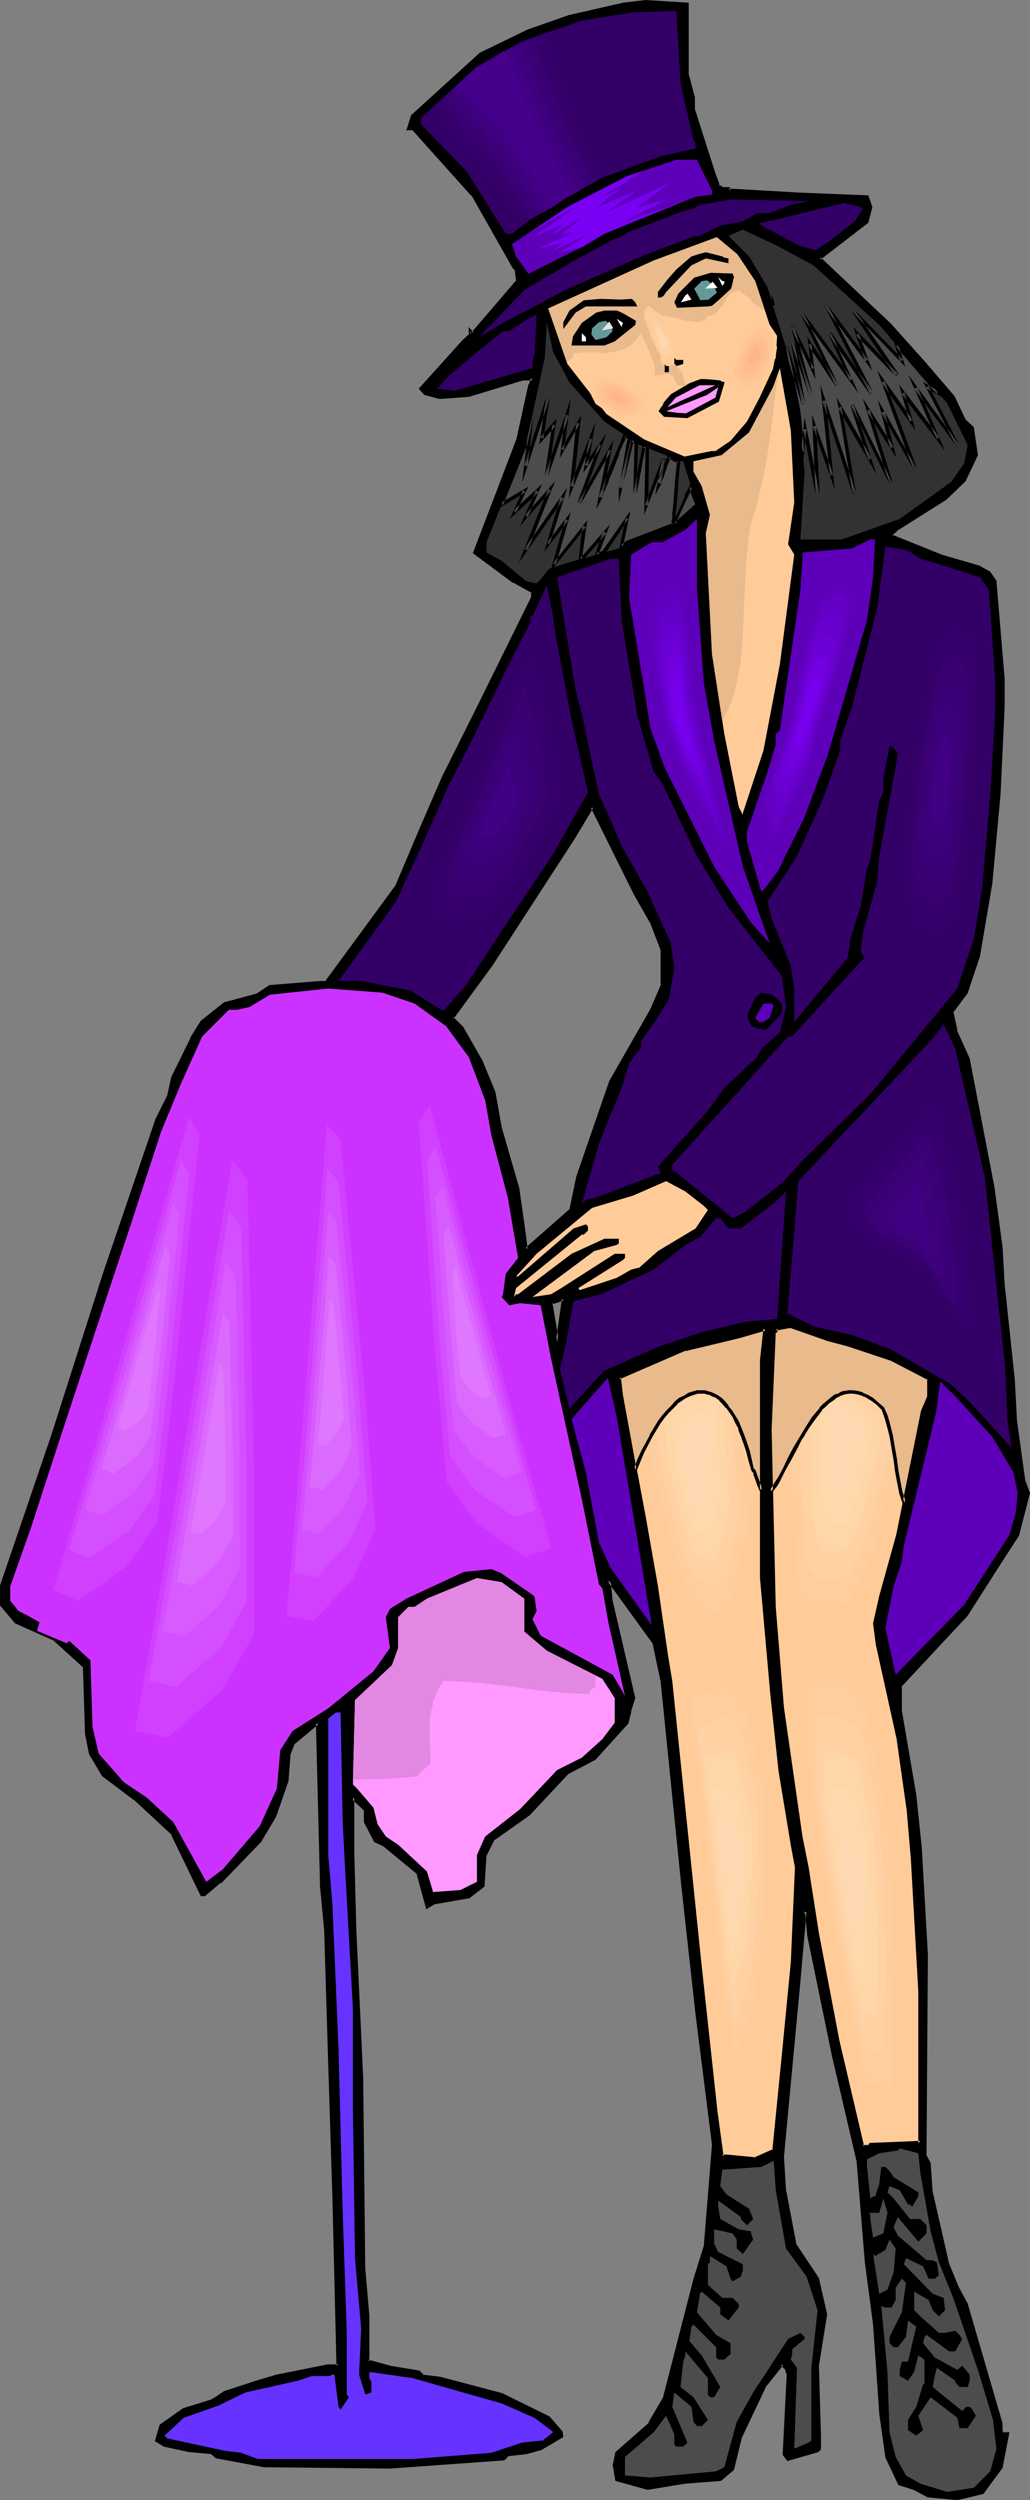 <?xml version="1.0" encoding="UTF-8" standalone="no"?>
<svg
   version="1.0"
   width="64.259mm"
   height="155.925mm"
   id="svg180"
   sodipodi:docname="Magician 15.wmf"
   xmlns:inkscape="http://www.inkscape.org/namespaces/inkscape"
   xmlns:sodipodi="http://sodipodi.sourceforge.net/DTD/sodipodi-0.dtd"
   xmlns="http://www.w3.org/2000/svg"
   xmlns:svg="http://www.w3.org/2000/svg">
  <rect width="100%" height="100%" fill="#808080" stroke="none"/>
  <sodipodi:namedview
     id="namedview180"
     pagecolor="#ffffff"
     bordercolor="#000000"
     borderopacity="0.25"
     inkscape:showpageshadow="2"
     inkscape:pageopacity="0.0"
     inkscape:pagecheckerboard="0"
     inkscape:deskcolor="#d1d1d1"
     inkscape:document-units="mm" />
  <defs
     id="defs1">
    <pattern
       id="WMFhbasepattern"
       patternUnits="userSpaceOnUse"
       width="6"
       height="6"
       x="0"
       y="0" />
  </defs>
  <path
     style="fill:#000000;fill-opacity:1;fill-rule:evenodd;stroke:none"
     d="m 129.917,307.185 1.454,9.211 1.454,-10.18 z m 32.156,-289.571 1.454,5.333 v 2.909 l 4.848,15.19 0.97,2.424 v 0.485 l 0.97,0.485 h 1.454 v 0.485 l 16.967,0.97 15.674,0.485 0.808,2.424 -0.808,3.393 -11.15,8.726 16.482,15.674 8.241,9.211 6.787,7.918 2.585,5.333 1.939,1.777 0.808,6.464 -2.747,5.979 -4.524,4.201 -11.634,7.433 -0.97,0.808 v 0.646 l 11.634,4.848 8.726,2.424 2.585,1.454 1.454,1.939 1.777,22.946 v 6.787 l -0.97,20.522 -1.939,21.007 -2.909,16.967 -2.747,8.726 -3.555,4.363 0.97,4.525 2.909,6.787 5.979,30.218 1.939,14.058 0.323,8.726 2.585,22.946 0.485,9.211 1.939,14.22 0.97,2.909 -2.424,9.857 -5.009,7.756 -7.11,11.15 -15.674,16.644 v 5.817 l 3.393,20.037 1.454,12.119 1.454,25.37 -0.485,47.185 0.97,2.101 0.485,6.787 3.878,16.967 2.424,5.494 2.101,3.878 8.241,28.278 v 1.939 l 0.323,0.485 h 1.131 l -1.454,7.756 -4.524,5.817 -5.817,1.454 -6.787,-0.485 -3.393,-1.939 -3.393,-0.97 -2.909,-6.302 -1.454,-10.342 -1.454,-20.845 -1.939,-14.705 -1.939,-23.915 -5.817,-24.885 -5.979,-28.117 -0.485,-5.494 -0.485,-0.323 -1.454,16.482 -3.878,41.367 0.485,7.918 2.424,12.604 5.494,8.241 1.777,8.403 -1.777,12.119 0.485,16.482 v 3.07 l -0.485,0.485 -6.948,1.939 -0.97,-0.97 0.97,-18.906 -0.485,-1.616 -0.97,-0.97 -3.878,4.848 -5.817,12.119 -1.939,7.918 -2.909,2.424 -8.241,0.485 -8.887,1.454 -7.271,-1.939 -0.485,-3.393 0.485,-2.909 7.918,-6.787 3.393,-5.817 7.271,-28.44 2.424,-7.595 1.939,-24.077 -4.04,-30.702 -3.232,-30.702 -4.848,-47.831 -2.101,-9.211 -10.665,-14.543 0.485,4.848 5.332,22.946 -0.97,2.909 v 0.485 l -0.485,2.424 -7.756,8.241 -6.302,3.555 -9.211,9.695 -8.241,5.817 -1.939,3.878 -0.485,7.272 -3.393,2.424 -8.403,1.616 -1.454,0.808 -1.939,-7.756 -8.241,-6.787 -1.939,-0.97 -2.424,-4.363 v -3.07 l -2.909,-2.747 v 13.089 l 0.485,18.098 1.454,35.065 0.485,44.922 0.97,11.15 v 10.665 l 5.332,1.454 6.787,0.97 0.97,0.97 3.878,0.485 14.705,3.878 11.15,5.494 1.939,2.424 0.97,0.97 v 0.808 l -4.848,3.07 -3.393,0.97 -4.363,0.485 -1.131,0.97 -26.662,1.939 -29.732,-0.485 -11.15,-1.939 -0.97,-0.97 -5.332,-0.485 -5.979,-1.454 -1.777,-0.97 0.97,-3.393 5.332,-3.878 6.787,-2.101 0.485,-0.323 2.424,-1.616 7.433,-2.424 4.848,-1.454 12.119,-2.424 h 2.424 l -0.97,-39.913 -1.131,-30.864 -0.808,-31.995 -0.97,-10.342 -0.97,-38.459 -5.979,4.848 -0.97,2.424 -0.485,6.302 -2.909,8.403 -3.393,5.817 -9.211,9.695 h -0.485 l -0.485,0.485 -2.909,2.424 h -0.485 l -6.787,-14.22 -8.887,-8.08 -7.595,-5.817 -3.07,-5.009 -0.97,-4.848 -0.485,-15.513 -6.787,-6.464 -9.211,-4.201 -3.555,-4.04 v -4.363 L 12.604,338.372 l 12.119,-38.62 12.281,-35.388 2.909,-5.979 0.97,-4.363 4.363,-9.211 2.424,-3.878 5.332,-4.363 2.424,-0.646 5.332,-1.454 2.909,-1.778 11.796,-1.131 h 1.454 l 16.482,-22.3 5.817,-13.735 5.332,-12.119 8.403,-16.644 6.302,-13.089 6.302,-12.766 v -1.454 l -4.363,-2.424 -9.211,-6.787 10.18,-26.339 2.909,-13.25 0.485,-1.454 h -2.424 l -12.604,4.04 -6.948,0.485 -3.232,-1.131 -1.131,-0.97 10.18,-11.15 1.616,-1.454 V 78.049 l 0.485,0.485 10.665,-12.281 -0.485,-2.747 -0.485,-0.485 -9.695,-17.129 -14.22,-15.674 h -0.97 l 0.97,-2.747 16.159,-14.705 11.15,-5.333 9.695,-3.555 12.604,-2.747 5.332,-0.646 9.857,0.646 z m -8.403,199.888 -3.878,-6.787 -10.18,-20.522 -4.363,7.272 -19.391,29.733 -9.211,12.766 2.262,2.424 4.524,7.756 2.909,7.272 1.454,8.403 4.363,14.543 1.454,10.18 0.485,3.878 10.665,-9.211 1.616,-7.756 7.595,-22.461 9.695,-16.967 2.585,-5.979 v -8.241 z"
     id="path1" />
  <path
     style="fill:#000000;fill-opacity:1;fill-rule:evenodd;stroke:none"
     d="m 129.432,306.862 1.939,12.281 1.939,-13.574 -3.878,1.293 0.646,0.646 2.909,-0.97 -0.485,-0.485 -1.454,10.342 h 0.808 l -1.616,-9.372 -0.162,0.485 z"
     id="path2" />
  <path
     style="fill:#000000;fill-opacity:1;fill-rule:evenodd;stroke:none"
     d="m 161.588,17.613 1.454,5.494 v -0.162 2.909 l 4.848,15.19 v 0.162 l 0.97,2.424 v -0.162 0.646 l 1.293,0.808 h 1.616 l -0.323,-0.485 v 0.808 l 17.29,0.97 15.674,0.485 -0.485,-0.162 0.97,2.424 v -0.323 l -0.97,3.555 0.323,-0.323 -11.634,9.049 16.805,15.998 8.241,9.211 6.948,7.756 h -0.162 l 2.585,5.333 1.939,1.939 -0.162,-0.162 0.97,6.302 v -0.162 l -2.747,5.817 v 0 l -4.363,4.201 v 0 l -11.796,7.433 v 0 l -0.97,0.97 -0.162,0.97 11.958,5.009 h 0.162 l 8.726,2.585 -0.162,-0.162 2.585,1.454 -0.162,-0.162 1.454,1.939 -0.162,-0.162 1.939,22.946 v 0 6.787 l -0.97,20.522 v -0.162 l -1.939,21.007 -2.909,17.129 v -0.162 l -2.909,8.888 v -0.162 l -3.393,4.525 0.97,4.525 2.909,6.948 v -0.162 l 5.817,30.218 1.939,14.22 v -0.162 l 0.485,8.726 v 0.162 l 2.424,22.784 v 0 l 0.485,9.211 v 0.162 l 1.939,14.058 1.131,3.07 v -0.162 l -2.585,9.695 0.162,-0.162 -5.009,7.756 -7.271,11.15 h 0.162 l -15.674,16.805 v 6.14 l 3.393,19.876 1.293,12.119 v 0 l 1.454,25.37 -0.323,47.346 0.97,2.101 v -0.162 l 0.485,6.787 v 0.162 l 3.878,16.967 2.424,5.494 1.939,3.878 v 0 l 8.241,28.117 v 0 1.939 l 0.646,0.808 h 1.293 l -0.485,-0.485 -1.454,7.918 0.162,-0.162 -4.524,5.817 0.162,-0.162 -5.817,1.454 h 0.162 l -6.625,-0.646 v 0.162 l -3.393,-1.939 -3.393,-0.97 0.162,0.162 -2.909,-6.302 v 0.162 l -1.454,-10.342 v 0 l -1.454,-20.845 v -0.162 l -1.939,-14.543 -1.939,-23.915 v 0 l -5.817,-24.885 v 0 l -5.817,-28.278 -0.646,-5.494 -1.131,-0.97 -1.454,17.29 -3.878,41.367 v 0 l 0.485,7.918 v 0 l 2.424,12.766 5.332,8.403 v -0.162 l 1.939,8.403 v -0.162 l -1.939,12.119 0.485,16.482 v 3.07 l 0.162,-0.323 -0.485,0.485 0.162,-0.162 -6.948,1.939 0.485,0.162 -0.97,-0.97 0.162,0.323 0.97,-19.068 -0.646,-1.778 -1.293,-1.131 -4.201,5.171 -5.979,12.281 -1.777,7.756 0.162,-0.162 -3.07,2.424 0.323,-0.162 -8.241,0.646 h -0.162 l -8.726,1.454 h 0.162 l -7.271,-2.101 0.323,0.485 -0.646,-3.393 v 0 l 0.646,-2.909 -0.162,0.323 7.756,-6.948 3.555,-5.817 7.271,-28.44 2.424,-7.756 1.939,-24.077 -3.878,-30.702 -3.393,-30.702 -4.848,-47.831 v 0 l -2.101,-9.372 -11.473,-15.836 0.646,6.464 v 0 l 5.332,22.784 v -0.162 l -0.97,3.07 v 0.485 -0.162 l -0.485,2.585 v -0.323 l -7.756,8.403 0.162,-0.162 -6.302,3.393 -9.372,9.857 h 0.162 l -8.403,5.817 -2.101,4.04 -0.485,7.433 0.162,-0.323 -3.393,2.424 h 0.162 l -8.403,1.454 -1.454,0.97 0.646,0.323 -2.101,-7.918 -8.241,-6.948 -2.101,-0.97 0.162,0.162 -2.424,-4.525 0.162,0.323 -0.162,-3.232 -3.717,-3.555 v 14.058 l 0.485,18.098 1.616,35.065 0.485,44.922 v 0 l 0.97,11.15 v 0 10.988 l 5.494,1.454 h 0.162 l 6.787,1.131 -0.323,-0.162 1.131,1.131 4.04,0.485 v 0 l 14.543,3.878 v -0.162 l 11.15,5.494 -0.162,-0.162 1.939,2.424 v 0 l 0.97,1.131 v -0.323 0.808 l 0.162,-0.323 -4.848,3.07 v 0 l -3.393,0.808 v 0 l -4.363,0.646 -1.131,0.97 0.162,-0.162 -26.662,1.939 v 0 l -29.732,-0.323 v 0 l -10.988,-2.101 0.162,0.162 -1.131,-0.97 -5.494,-0.646 h 0.162 l -5.979,-1.293 v 0 l -1.777,-0.97 0.162,0.485 0.97,-3.393 -0.162,0.162 5.332,-3.878 h -0.162 l 6.948,-2.101 0.646,-0.323 2.262,-1.454 h -0.162 l 7.433,-2.424 4.848,-1.454 v 0 l 12.119,-2.424 v 0 h 2.747 L 79.178,517.738 h -0.808 l 0.97,39.913 0.485,-0.323 H 77.239 l -12.119,2.424 v 0 l -4.848,1.454 -7.433,2.424 -2.424,1.616 -0.646,0.323 h 0.162 l -6.787,2.101 -5.494,3.878 -1.131,3.878 2.101,1.293 5.979,1.293 h 0.162 l 5.332,0.485 h -0.323 l 1.131,0.97 11.311,2.101 v 0 l 29.732,0.323 v 0 l 26.985,-1.939 1.131,-1.131 -0.323,0.162 4.363,-0.485 v 0 l 3.555,-0.97 5.171,-3.07 -0.162,-1.293 -0.97,-1.131 v 0 l -2.101,-2.424 -11.15,-5.494 -14.705,-3.878 v 0 l -4.04,-0.485 0.323,0.162 -1.131,-1.131 -6.948,-1.131 h 0.162 l -5.332,-1.454 0.323,0.485 v -10.665 -0.162 l -0.97,-11.15 v 0.162 l -0.485,-44.922 -1.616,-35.065 -0.485,-18.098 v -13.089 l -0.646,0.323 2.909,2.747 v -0.323 3.07 l 2.424,4.686 2.101,0.97 v 0 l 8.241,6.787 -0.323,-0.162 2.262,8.241 1.939,-1.131 h -0.162 l 8.403,-1.454 3.555,-2.747 0.485,-7.433 v 0.162 l 1.939,-3.878 v 0.162 l 8.241,-5.817 9.211,-9.857 -0.162,0.162 6.464,-3.393 7.756,-8.564 0.646,-2.585 v -0.485 0.162 l 0.97,-3.07 -5.332,-22.946 v 0 l -0.485,-5.009 -0.808,0.323 10.665,14.705 v -0.162 l 1.939,9.211 v 0 l 4.848,47.831 3.393,30.702 3.878,30.702 v -0.162 l -1.939,23.915 v 0 l -2.424,7.756 -7.271,28.278 v -0.162 l -3.393,5.817 h 0.162 l -7.918,6.948 -0.646,3.07 0.646,3.717 7.595,2.101 8.887,-1.454 v 0 l 8.403,-0.646 3.07,-2.585 1.939,-7.918 v 0.162 l 5.817,-12.281 v 0.162 l 3.878,-4.848 h -0.646 l 0.97,0.97 v -0.162 l 0.485,1.454 v 0 l -0.97,18.906 1.131,1.454 7.271,-2.101 0.646,-0.646 v -3.232 l -0.485,-16.482 v 0 l 1.939,-12.119 -1.939,-8.564 -5.494,-8.241 0.162,0.162 -2.424,-12.766 v 0.162 l -0.485,-7.918 v 0 l 3.878,-41.367 1.454,-16.482 -0.808,0.162 0.485,0.485 v -0.162 l 0.485,5.332 5.817,28.278 v 0 l 5.817,24.885 v 0 l 1.939,23.754 1.939,14.705 v 0 l 1.454,20.845 v 0.162 l 1.454,10.342 3.07,6.464 3.555,1.131 v 0 l 3.393,1.778 6.948,0.646 6.14,-1.454 4.524,-6.14 1.616,-8.403 h -1.616 l 0.323,0.162 -0.323,-0.485 v 0.323 -2.101 l -8.241,-28.278 -2.101,-3.878 -2.262,-5.494 v 0 L 219.922,516.607 v 0.162 l -0.485,-6.948 -1.131,-2.101 0.162,0.162 0.323,-47.185 -1.454,-25.37 v 0 l -1.293,-12.281 -3.393,-19.876 v 0 -5.817 l -0.162,0.323 15.674,-16.805 7.11,-11.15 5.009,-7.756 2.585,-10.019 -1.131,-3.07 v 0 l -1.939,-14.058 v 0 l -0.485,-9.211 v -0.162 l -2.424,-22.784 v 0 l -0.485,-8.726 v 0 l -1.939,-14.22 -5.817,-30.218 -3.07,-6.787 h 0.162 l -0.97,-4.363 v 0.323 l 3.393,-4.525 2.909,-8.726 v 0 l 2.909,-17.129 1.939,-21.007 v 0 l 0.97,-20.522 v -6.787 0 l -1.939,-23.108 -1.454,-2.101 -2.585,-1.454 -8.887,-2.585 v 0 l -11.634,-4.686 0.162,0.323 v -0.646 0.323 l 0.97,-0.808 h -0.162 l 11.796,-7.433 4.524,-4.363 2.909,-6.14 -0.97,-6.625 -2.101,-1.939 0.162,0.162 -2.585,-5.494 -6.787,-7.918 -8.241,-9.211 -16.644,-15.674 v 0.646 l 11.311,-8.726 0.97,-3.717 -0.97,-2.747 -15.997,-0.646 -16.967,-0.97 0.485,0.485 -0.162,-0.808 h -1.777 0.162 l -0.97,-0.646 0.162,0.485 V 43.468 l -0.97,-2.585 v 0 l -4.848,-15.19 v 0.162 -2.909 l -1.454,-5.494 v 0.162 z"
     id="path3" />
  <path
     style="fill:#000000;fill-opacity:1;fill-rule:evenodd;stroke:none"
     d="m 79.178,517.738 -0.97,-30.864 -0.97,-31.995 v -0.162 l -0.97,-10.18 v 0 l -0.97,-39.267 -6.625,5.494 -0.97,2.585 -0.485,6.302 v 0 l -2.909,8.241 v 0 l -3.393,5.817 0.162,-0.162 -9.372,9.695 h 0.323 -0.646 l -0.646,0.646 h 0.162 l -2.909,2.262 h 0.162 -0.485 l 0.323,0.162 -6.787,-14.22 -8.887,-8.241 v -0.162 l -7.756,-5.656 h 0.162 l -3.07,-4.848 0.162,0.162 -0.97,-4.848 v 0 L 20.36,392.828 13.412,386.203 4.04,382.001 h 0.162 l -3.555,-3.878 0.162,0.162 v -4.363 0 L 12.927,338.372 25.208,299.913 37.327,264.363 v 0.162 l 2.909,-5.979 0.97,-4.363 v 0 l 4.363,-9.211 v 0 l 2.424,-3.878 -0.162,0.162 5.332,-4.525 -0.162,0.162 2.585,-0.485 v 0 l 5.494,-1.454 2.747,-1.939 h -0.162 l 11.796,-0.97 v 0 l 1.616,-0.162 16.644,-22.461 5.817,-13.735 5.332,-12.119 8.403,-16.644 6.302,-13.089 6.464,-12.766 v -1.778 l -4.686,-2.585 v 0 l -9.211,-6.787 0.162,0.485 10.18,-26.339 v 0 l 2.909,-13.25 v 0 l 0.808,-1.939 h -3.07 l -12.765,3.878 h 0.162 l -6.948,0.485 h 0.162 l -3.393,-0.97 0.162,0.162 -0.97,-1.131 v 0.646 L 109.719,80.796 111.334,79.18 V 78.049 l -0.646,0.323 0.808,0.808 10.988,-12.766 -0.485,-3.07 -0.485,-0.646 v 0.162 l -9.695,-17.29 -14.381,-15.674 h -1.131 l 0.485,0.485 0.97,-2.909 -0.162,0.162 15.997,-14.543 v 0 l 11.15,-5.333 v 0 l 9.695,-3.393 12.604,-2.909 v 0 l 5.332,-0.646 h -0.162 l 9.857,0.646 -0.485,-0.323 V 17.613 h 0.808 V 0.646 L 152.216,0 v 0 l -5.332,0.646 v 0 L 134.118,3.555 124.423,6.948 v 0 l -11.311,5.494 -16.159,14.705 -1.131,3.555 h 1.454 l -0.162,-0.162 14.058,15.674 v -0.162 l 9.695,17.129 0.485,0.485 v -0.162 l 0.323,2.747 0.162,-0.323 -10.665,12.443 h 0.485 l -1.131,-1.293 v 1.939 l 0.162,-0.323 -1.616,1.454 -10.342,11.473 1.293,1.454 3.555,0.97 6.948,-0.485 12.765,-3.878 h -0.162 2.424 l -0.323,-0.646 -0.485,1.454 -0.162,0.162 -2.909,13.25 v -0.162 l -10.18,26.663 9.372,6.948 h 0.162 l 4.363,2.424 -0.162,-0.323 v 1.454 -0.162 l -6.302,12.766 -6.464,13.089 -8.241,16.482 -5.332,12.281 -5.817,13.735 v -0.162 l -16.482,22.461 0.323,-0.162 h -1.454 v 0 l -11.958,0.97 -2.909,1.939 h 0.162 l -5.494,1.454 h 0.162 l -2.585,0.646 -5.494,4.363 -2.424,3.878 v 0.162 l -4.524,9.211 -0.97,4.363 v 0 l -2.909,5.817 v 0.162 L 24.4,299.752 12.119,338.21 0,373.76 v 4.686 l 3.555,4.201 9.372,4.201 h -0.162 l 6.948,6.302 -0.162,-0.162 0.485,15.513 v 0.162 l 0.97,4.848 3.07,5.171 7.756,5.817 -0.162,-0.162 8.887,8.241 h -0.162 l 6.948,14.382 h 0.97 l 3.07,-2.585 0.485,-0.485 -0.323,0.162 0.646,-0.162 9.372,-9.695 3.555,-5.979 2.909,-8.403 0.485,-6.302 v 0 l 0.97,-2.424 -0.162,0.162 5.817,-4.848 -0.646,-0.323 0.97,38.459 v 0.162 l 0.97,10.18 v 0 l 0.97,31.995 0.97,30.864 z"
     id="path4" />
  <path
     style="fill:#000000;fill-opacity:1;fill-rule:evenodd;stroke:none"
     d="m 154.155,217.34 v 0 l -4.04,-6.948 v 0.162 l -10.503,-21.168 -4.686,7.918 -19.552,29.733 -9.372,12.927 2.747,2.747 -0.162,-0.162 4.363,7.756 3.07,7.272 v 0 l 1.454,8.241 v 0.162 l 4.201,14.543 v -0.162 l 1.454,10.342 0.646,4.525 11.311,-9.857 1.616,-7.918 v 0.162 l 7.756,-22.461 h -0.162 l 9.857,-16.967 2.424,-6.14 v -8.241 l -2.424,-6.464 -0.808,0.323 2.424,6.302 v -0.162 8.241 l 0.162,-0.162 -2.585,5.979 -9.695,16.967 -7.756,22.461 v 0 l -1.616,7.756 0.162,-0.162 -10.665,9.372 0.646,0.162 -0.485,-3.878 -1.454,-10.18 V 280.199 l -4.201,-14.543 v 0 l -1.454,-8.241 -3.07,-7.433 -4.524,-7.918 -2.424,-2.424 0.162,0.485 9.211,-12.604 19.391,-29.894 4.363,-7.272 h -0.646 l 10.18,20.522 v 0 l 3.878,6.787 v 0 z"
     id="path5" />
  <path
     style="fill:#320066;fill-opacity:1;fill-rule:evenodd;stroke:none"
     d="m 163.527,33.126 0.485,0.646 v 1.293 l -7.756,1.616 -14.543,5.333 -14.705,8.241 -6.302,4.848 h -1.454 L 110.042,40.398 99.215,29.248 v -1.454 l 13.25,-12.119 10.665,-5.979 14.058,-4.848 12.119,-1.939 10.18,-0.323 0.97,16.967 z"
     id="path6" />
  <path
     style="fill:#5e00ba;fill-opacity:1;fill-rule:evenodd;stroke:none"
     d="m 167.89,44.922 v 0.97 l -3.878,0.485 -21.491,8.726 -4.848,2.909 -13.573,6.787 0.485,-0.323 -2.909,-4.04 -0.97,-2.909 13.089,-8.726 14.058,-7.272 11.634,-3.878 h 4.848 z"
     id="path7" />
  <path
     style="fill:#320066;fill-opacity:1;fill-rule:evenodd;stroke:none"
     d="m 190.674,47.346 -4.201,0.97 -5.009,1.939 h -2.909 l -3.393,1.939 -5.332,0.97 -4.201,2.101 -0.97,0.485 -0.646,-0.162 -12.765,4.848 -17.936,7.918 -15.512,8.241 -4.848,2.909 -0.97,0.97 11.634,-12.119 10.665,-6.302 6.787,-3.717 3.393,-1.778 1.777,-0.646 2.101,-1.293 12.765,-4.848 2.101,-0.485 1.777,-0.97 7.271,-1.293 16.482,0.323 z"
     id="path8" />
  <path
     style="fill:#320066;fill-opacity:1;fill-rule:evenodd;stroke:none"
     d="m 203.44,49.285 -1.939,2.909 -5.494,4.363 -3.717,2.424 -3.555,-0.97 -9.211,-4.848 -0.485,-0.485 20.037,-4.848 3.878,0.97 z"
     id="path9" />
  <path
     style="fill:#323232;fill-opacity:1;fill-rule:evenodd;stroke:none"
     d="m 191.805,62.536 15.512,14.058 15.997,18.421 4.848,9.857 -0.808,4.363 -3.07,4.363 -12.119,8.726 -13.735,4.848 h -9.695 l 0.97,-15.998 -1.454,-14.22 -2.909,-15.028 -4.363,-14.22 -4.363,-7.272 -4.848,-4.848 3.393,-1.454 8.241,3.878 z"
     id="path10" />
  <path
     style="fill:#ffcc99;fill-opacity:1;fill-rule:evenodd;stroke:none"
     d="m 179.686,71.1 3.555,10.827 -0.97,5.009 -3.232,6.948 -2.909,5.494 -3.878,4.525 -3.555,2.424 h -0.97 l -6.302,1.293 -9.534,-4.04 -8.887,-5.979 -9.211,-11.796 -4.524,-13.089 24.885,-11.311 14.866,-5.494 4.848,4.04 4.201,6.302 z"
     id="path11" />
  <path
     style="fill:#e8ba8c;fill-opacity:1;fill-rule:evenodd;stroke:none"
     d="m 178.878,72.231 -0.646,-0.323 -0.808,-0.646 -0.485,-0.646 -0.323,-0.646 h -0.323 -0.323 v -0.162 l -0.162,-0.162 -0.646,-0.485 -0.485,-0.323 -0.162,-0.323 -0.162,-0.162 h -0.485 v 0.323 h -0.646 l -0.485,0.323 -0.646,0.323 -0.646,0.808 -0.485,0.97 -0.646,0.97 -0.808,0.97 -0.646,0.808 -0.485,0.162 -0.485,0.323 -0.485,0.162 h -0.485 l -0.485,0.646 -0.323,0.323 -0.646,0.162 -0.646,0.162 -0.646,0.162 -0.646,-0.162 -1.777,-0.162 -1.616,-0.485 -1.616,-0.323 -1.454,-0.323 -0.485,-0.162 h -0.485 l -1.454,-0.97 -1.777,-1.293 -0.97,1.293 v 1.293 l -0.162,1.131 -0.162,0.97 -0.323,0.97 -0.323,0.97 -0.485,0.808 -0.485,0.646 -0.646,0.646 -0.646,0.646 -0.808,0.485 -0.808,0.323 -0.97,0.323 -0.97,0.323 -1.131,0.162 -1.293,0.162 h -1.293 v -0.162 h -0.162 -0.323 -2.424 -1.131 l -0.97,0.162 h -0.808 -0.323 l -0.162,0.646 -0.323,0.646 -0.485,0.485 -0.646,0.323 -4.363,-12.604 24.885,-11.311 14.866,-5.494 4.848,4.04 4.201,6.302 1.616,4.848 0.646,2.101 -0.808,-0.323 z"
     id="path12" />
  <path
     style="fill:#000000;fill-opacity:1;fill-rule:evenodd;stroke:none"
     d="m 170.961,60.758 0.808,0.162 v 1.131 l -5.332,-1.131 -3.393,1.616 -5.979,6.302 -0.646,0.97 -0.646,0.323 h -0.646 v -1.293 l 2.101,-2.747 2.262,-2.585 3.555,-3.07 2.101,-0.646 1.293,-0.323 3.878,0.97 0.485,0.323 z"
     id="path13" />
  <path
     style="fill:#000000;fill-opacity:1;fill-rule:evenodd;stroke:none"
     d="m 148.984,70.454 0.808,0.808 0.485,0.97 h -12.119 l -2.424,1.454 -2.909,3.878 v -1.616 l 1.454,-2.747 3.393,-2.424 3.878,-0.323 4.686,0.162 z"
     id="path14" />
  <path
     style="fill:#320066;fill-opacity:1;fill-rule:evenodd;stroke:none"
     d="m 125.554,85.32 v 1.454 l -18.421,5.333 -4.04,-0.485 2.585,-2.909 6.302,-5.333 6.625,-5.333 h 1.454 l 4.524,-2.909 1.939,-0.97 -0.485,9.695 z"
     id="path15" />
  <path
     style="fill:#323232;fill-opacity:1;fill-rule:evenodd;stroke:none"
     d="m 134.28,90.168 8.241,9.211 8.241,5.494 7.433,2.909 1.131,0.808 1.777,0.162 2.424,7.756 0.808,2.424 -4.848,4.525 -11.634,4.363 -1.939,1.454 -12.119,3.393 -4.363,1.454 -1.939,2.424 -0.97,0.97 -2.424,-0.485 -5.817,-4.848 -3.555,-1.939 v -2.424 l 9.372,-23.431 4.363,-20.037 0.485,-8.241 1.454,6.787 z"
     id="path16" />
  <path
     style="fill:#000000;fill-opacity:1;fill-rule:evenodd;stroke:none"
     d="m 161.104,84.835 v 0.97 l -1.616,0.485 -0.485,0.485 v -2.424 l 0.485,0.485 z"
     id="path17" />
  <path
     style="fill:#ffcc99;fill-opacity:1;fill-rule:evenodd;stroke:none"
     d="m 187.281,118.446 -1.454,9.857 1.454,2.424 -3.393,25.855 -3.878,20.36 -4.848,14.705 v 0.485 l -0.97,-1.939 -3.393,-17.129 -2.909,-18.906 -1.454,-28.44 0.97,-4.363 -1.939,-6.787 -1.939,-3.393 v -2.424 l 6.625,-1.454 6.464,-5.333 5.656,-10.665 1.616,-4.525 2.585,14.705 z"
     id="path18" />
  <path
     style="fill:#000000;fill-opacity:1;fill-rule:evenodd;stroke:none"
     d="m 169.829,89.683 0.485,0.323 h 0.485 v 0.323 l -1.293,4.363 -7.433,3.878 -5.494,-0.323 -1.293,-1.293 0.485,-0.808 0.485,-0.646 0.323,-0.646 -0.485,0.485 2.101,-2.424 2.747,-1.616 1.616,-0.97 2.585,-0.97 h 1.131 l 2.101,0.162 z"
     id="path19" />
  <path
     style="fill:#ff99ff;fill-opacity:1;fill-rule:evenodd;stroke:none"
     d="m 160.457,94.531 -3.07,1.454 1.939,-2.262 5.656,-2.909 h 3.717 z"
     id="path20" />
  <path
     style="fill:#ff99ff;fill-opacity:1;fill-rule:evenodd;stroke:none"
     d="m 161.75,97.439 -2.262,-0.162 -2.424,-0.323 9.695,-3.878 2.585,-1.778 -0.646,2.424 z"
     id="path21" />
  <path
     style="fill:#5e00ba;fill-opacity:1;fill-rule:evenodd;stroke:none"
     d="m 164.335,138.484 1.616,22.461 2.424,13.574 6.787,29.733 6.302,18.098 0.485,0.485 -4.848,-5.333 -8.726,-13.25 -11.634,-23.269 -3.393,-9.372 -1.454,-9.211 -3.555,-21.492 0.485,-10.18 4.848,-2.909 h 2.585 l 5.332,-2.909 2.747,-2.585 z"
     id="path22" />
  <path
     style="fill:#5e00ba;fill-opacity:1;fill-rule:evenodd;stroke:none"
     d="m 205.864,136.06 -1.454,10.18 -9.211,31.672 -5.494,14.705 -6.302,12.766 -2.909,3.878 -0.97,0.97 -3.393,-11.796 v -2.424 l 4.848,-14.058 1.939,-6.464 v -2.424 l 0.97,-0.97 4.848,-33.126 0.485,-7.272 v -1.454 l 11.634,-0.97 4.363,-2.101 h 1.131 z"
     id="path23" />
  <path
     style="fill:#320066;fill-opacity:1;fill-rule:evenodd;stroke:none"
     d="m 217.013,131.697 4.848,1.454 9.211,2.909 2.101,2.909 1.454,21.007 v 8.241 l -1.131,19.391 -1.939,21.976 -1.939,11.796 -3.878,11.635 -20.522,24.885 -15.997,15.674 -4.848,5.333 -8.726,6.787 -2.909,1.454 -13.735,-11.15 h -0.485 v -1.454 l 27.308,-30.218 h 0.97 l 16.967,-18.583 -0.808,-1.454 0.485,-4.363 3.393,-12.119 0.485,-5.979 3.393,-18.421 0.97,-5.494 v -0.485 l -1.454,-1.454 h -0.485 l -1.454,7.433 v 3.393 l -0.97,1.939 -2.101,14.058 -0.808,2.101 -1.454,8.564 -2.424,7.918 -0.646,4.363 -12.604,15.19 v -7.433 l -0.808,-5.817 -4.524,-11.15 -0.97,-4.04 6.948,-10.665 6.14,-13.574 4.04,-11.311 v -2.424 l 2.747,-7.756 5.979,-23.431 1.939,-14.543 5.332,0.97 z"
     id="path24" />
  <path
     style="fill:#320066;fill-opacity:1;fill-rule:evenodd;stroke:none"
     d="m 146.561,146.24 3.717,22.461 3.878,13.25 2.101,2.909 8.079,16.967 7.433,12.119 12.604,16.159 0.97,7.272 -1.454,5.979 -4.363,3.878 -0.97,1.939 -7.756,7.272 -3.878,5.333 -11.796,13.25 0.646,1.454 -15.189,5.817 -2.424,0.485 -0.97,0.97 4.04,-14.22 5.332,-13.089 1.777,-5.817 2.909,-3.878 v -1.454 l 3.393,-4.848 3.07,-4.848 1.293,-7.433 -0.808,-5.817 -5.494,-12.119 -6.14,-10.827 -3.07,-7.272 -2.262,-4.848 -4.04,-19.068 -1.454,-5.494 -4.363,-26.663 12.604,-4.363 h 1.939 z"
     id="path25" />
  <path
     style="fill:#320066;fill-opacity:1;fill-rule:evenodd;stroke:none"
     d="m 130.887,149.149 3.878,20.522 3.878,17.129 -8.241,14.543 -12.119,18.098 -8.241,12.604 -5.494,6.302 -7.756,-4.848 -11.634,-2.262 h -5.332 l 13.573,-18.745 5.817,-12.604 6.464,-14.543 5.332,-10.342 8.726,-17.937 5.332,-10.342 v -1.454 h 0.485 l 3.393,-7.272 1.454,7.272 z"
     id="path26" />
  <path
     style="fill:#cc32ff;fill-opacity:1;fill-rule:evenodd;stroke:none"
     d="m 97.761,236.569 7.433,5.333 5.332,7.272 3.878,10.18 1.454,8.241 3.878,14.705 2.424,14.22 -2.909,3.717 -0.646,4.848 -0.323,0.646 1.777,1.939 2.585,-0.485 4.848,0.485 2.424,12.443 7.271,33.288 4.04,20.037 0.808,0.97 1.454,8.241 3.878,17.129 -0.808,-1.454 -2.101,-3.555 -16.967,-9.211 -1.939,-3.878 0.97,-1.939 -0.485,-3.393 -4.848,-4.363 -5.332,-2.101 -6.464,0.646 -13.573,6.302 -3.878,2.424 -0.97,1.939 0.97,7.272 -3.878,5.494 -10.665,8.726 -8.403,5.333 -2.909,4.525 -0.808,9.049 -4.04,8.888 -8.726,10.18 -3.878,2.909 -7.756,-14.058 -6.302,-5.817 -5.332,-3.555 -5.979,-6.787 -1.454,-6.302 -0.485,-15.674 -6.302,-5.817 -8.726,-4.848 -1.939,-0.97 -1.939,-2.424 v -3.393 l 4.848,-13.735 7.271,-22.3 11.311,-34.257 4.848,-14.543 7.271,-22.3 4.686,-11.311 5.009,-11.15 6.302,-6.302 h 1.939 l 2.909,-0.646 4.848,-2.909 13.735,-1.454 12.765,0.97 z"
     id="path27" />
  <path
     style="fill:#000000;fill-opacity:1;fill-rule:evenodd;stroke:none"
     d="m 182.918,235.115 1.454,1.454 v 2.262 l -3.878,4.04 -3.393,-0.97 -0.97,-2.424 1.939,-4.363 1.454,-1.131 2.424,0.485 z"
     id="path28" />
  <path
     style="fill:#5e00ba;fill-opacity:1;fill-rule:evenodd;stroke:none"
     d="m 182.433,237.054 -0.97,2.909 -1.454,0.97 h -0.97 l -0.97,-0.97 1.939,-3.393 h 1.939 z"
     id="path29" />
  <path
     style="fill:#320066;fill-opacity:1;fill-rule:evenodd;stroke:none"
     d="m 232.203,277.452 4.848,45.246 0.485,11.796 0.97,6.787 -10.018,-10.988 -4.363,-4.04 -14.22,-8.241 -8.726,-3.232 -9.211,-2.101 -6.302,-3.07 2.585,-31.187 31.671,-33.611 2.585,-3.393 2.747,5.817 z"
     id="path30" />
  <path
     style="fill:#ffcc99;fill-opacity:1;fill-rule:evenodd;stroke:none"
     d="m 165.951,284.239 0.97,0.97 -2.909,4.363 -8.887,5.333 -4.363,3.878 -1.939,0.485 -3.393,1.939 -8.726,2.909 -0.323,-0.485 10.503,-6.625 0.485,-0.485 v -0.97 h -2.424 l -12.604,8.08 -2.424,1.454 -4.363,0.646 14.543,-10.827 5.332,-1.454 0.485,-0.323 v -1.131 h -3.393 l -7.756,3.555 -12.604,9.534 h -0.485 l -0.485,0.646 0.485,-2.101 15.512,-12.604 h 0.485 l 0.97,-0.97 v -0.97 l -0.485,-0.485 -2.909,0.97 -13.089,11.311 h -0.485 l 4.848,-5.333 13.089,-10.827 9.695,-2.909 7.756,-3.393 4.524,2.424 z"
     id="path31" />
  <path
     style="fill:#320066;fill-opacity:1;fill-rule:evenodd;stroke:none"
     d="m 175.808,311.548 -10.18,2.424 -6.302,2.101 -3.878,1.293 -4.04,1.778 -9.049,4.04 -8.079,8.888 -2.262,-9.211 1.293,-5.494 1.939,-10.665 6.464,-1.616 12.442,-5.817 7.918,-6.14 2.909,-1.454 3.878,-4.525 h 0.97 l 1.939,2.424 h 2.909 l 8.241,-6.302 2.424,-2.424 -2.101,30.056 z"
     id="path32" />
  <path
     style="fill:#ffcc99;fill-opacity:1;fill-rule:evenodd;stroke:none"
     d="m 179.525,371.983 v -51.386 l 0.97,-7.433 -6.302,1.778 -12.604,3.07 -15.674,6.625 0.646,4.201 5.332,28.602 2.747,16.482 2.424,16.644 1.131,5.656 3.878,38.136 2.909,27.794 3.878,35.55 1.454,10.665 h 0.97 l 6.787,0.646 4.363,-2.101 2.424,-24.239 1.939,-20.199 1.131,-22.3 -1.131,-5.333 -2.909,-17.613 -1.939,-17.937 z m 30.702,-51.548 8.726,4.525 v 4.363 l -1.293,3.393 -5.979,29.086 -3.878,14.543 -1.454,6.302 0.485,5.009 4.848,21.815 0.97,6.787 1.454,10.18 0.97,11.311 1.939,31.672 v 35.712 l -11.796,0.323 -0.323,0.646 h -1.454 l -5.817,-24.885 -4.848,-25.531 -2.585,-15.513 -1.454,-7.272 -4.363,-30.218 -1.939,-23.915 -0.97,-41.852 0.97,-22.784 0.485,-0.485 v -0.485 l 3.555,-0.485 8.726,3.07 4.686,1.293 z"
     id="path33" />
  <path
     style="fill:#000000;fill-opacity:1;fill-rule:evenodd;stroke:none"
     d="m 180.009,371.983 v 0 -51.386 0.162 l 0.97,-8.08 -6.948,1.939 -12.604,3.07 v 0 l -15.836,6.787 0.485,4.525 5.332,28.44 2.909,16.482 2.424,16.644 0.97,5.817 6.787,65.768 3.878,35.55 1.616,10.988 h 1.293 v 0 l 6.948,0.646 4.524,-2.101 2.585,-24.562 1.939,-20.037 v -0.162 l 0.97,-22.3 -0.97,-5.333 -2.909,-17.613 -1.939,-18.098 -2.424,-27.147 h -0.808 l 2.424,27.309 1.939,18.098 2.909,17.613 0.97,5.171 v 0 l -0.97,22.3 v 0 l -1.939,20.037 -2.424,24.4 0.162,-0.323 -4.363,1.939 h 0.323 l -6.787,-0.646 h -0.162 -0.97 l 0.323,0.485 -1.454,-10.665 -3.878,-35.712 -6.787,-65.768 -0.97,-5.817 -2.424,-16.644 -2.909,-16.482 -5.332,-28.44 -0.485,-4.201 -0.323,0.485 15.674,-6.787 -0.162,0.162 12.765,-3.07 6.14,-1.778 -0.485,-0.485 -0.808,7.433 v 0 51.386 0 z"
     id="path34" />
  <path
     style="fill:#000000;fill-opacity:1;fill-rule:evenodd;stroke:none"
     d="m 210.065,320.758 v 0 l 8.726,4.525 -0.162,-0.323 v 4.363 -0.162 l -1.454,3.393 -5.817,29.086 v 0 l -4.04,14.543 -1.454,6.464 0.646,5.009 v 0 l 4.848,21.976 v -0.162 l 0.97,6.948 1.454,10.18 0.97,11.311 v -0.162 l 1.777,31.672 v 35.712 l 0.485,-0.485 -11.958,0.485 -0.485,0.646 0.323,-0.162 h -1.454 l 0.323,0.323 -5.817,-24.885 v 0 l -4.848,-25.37 -2.424,-15.513 -1.454,-7.272 -4.363,-30.379 -1.939,-23.754 v 0 l -0.97,-41.852 0.97,-22.784 -0.162,0.323 0.646,-0.646 v -0.646 l -0.485,0.485 3.555,-0.646 h -0.162 l 8.726,3.07 4.848,1.293 10.18,3.393 0.162,-0.808 -10.18,-3.393 -4.848,-1.293 -8.726,-3.07 -3.878,0.646 v 0.808 -0.323 l -0.485,0.646 -0.97,22.946 0.97,41.852 v 0.162 l 1.939,23.754 4.363,30.218 1.454,7.272 2.424,15.674 4.848,25.37 v 0 l 5.979,25.208 h 1.939 l 0.485,-0.646 -0.323,0.162 12.119,-0.485 v -36.035 l -1.777,-31.672 v 0 l -0.97,-11.311 -1.454,-10.18 -0.97,-6.787 v -0.162 l -4.848,-21.815 v 0 l -0.646,-4.848 v 0.162 l 1.454,-6.302 4.04,-14.705 v 0 l 5.817,-29.086 v 0.162 l 1.454,-3.393 v -4.686 l -9.049,-4.686 -0.162,-0.162 z"
     id="path35" />
  <path
     style="fill:#5e00ba;fill-opacity:1;fill-rule:evenodd;stroke:none"
     d="m 150.277,362.772 3.393,20.36 -9.695,-13.574 -2.747,-5.979 -3.07,-16.482 -3.393,-12.604 8.564,-9.695 2.101,9.211 z"
     id="path36" />
  <path
     style="fill:#5e00ba;fill-opacity:1;fill-rule:evenodd;stroke:none"
     d="m 233.98,338.695 5.009,8.403 0.97,4.848 -0.485,4.848 -1.454,5.009 -10.665,16.482 -16.159,16.482 -2.424,-10.988 1.939,-9.857 1.939,-5.817 0.485,-3.878 7.595,-31.349 0.97,-7.272 3.878,3.878 z"
     id="path37" />
  <path
     style="fill:#ff99ff;fill-opacity:1;fill-rule:evenodd;stroke:none"
     d="m 123.615,376.83 v 7.756 l 5.332,4.525 13.089,6.625 2.909,4.525 v 5.817 l -2.909,3.878 -4.848,4.363 -5.817,2.909 -8.726,9.211 -8.241,6.464 -1.939,4.363 v 6.302 l -3.878,1.939 -6.464,0.485 -1.454,-4.848 -6.787,-6.302 -2.909,-1.939 -1.939,-2.909 -0.97,-3.878 -3.878,-4.525 -0.97,-0.97 0.485,-19.876 8.726,-8.241 1.454,-4.04 v -7.272 l 2.424,-2.424 h 1.454 l 2.909,-1.939 8.241,-3.393 3.555,-1.454 5.817,0.97 z"
     id="path38" />
  <path
     style="fill:#6632ff;fill-opacity:1;fill-rule:evenodd;stroke:none"
     d="m 80.794,429.024 0.485,9.857 1.939,34.581 v 24.239 l 0.485,34.581 1.454,16.644 -0.485,10.827 1.454,4.686 1.454,-0.485 v -2.424 l -0.485,-0.97 v -1.454 l 10.18,1.454 21.006,5.979 7.756,3.393 3.878,2.909 0.485,0.485 -2.424,1.939 -4.848,0.485 -7.271,2.424 -18.583,1.454 H 60.757 l -3.878,-1.454 -3.878,-0.485 -13.573,-2.909 -0.646,-0.646 4.524,-4.201 8.241,-2.909 6.302,-3.07 12.281,-2.747 3.393,-1.131 h 4.201 l 0.646,-0.323 h 0.485 l 0.97,7.595 0.485,0.646 1.939,-2.909 -0.485,-0.646 v -14.543 l -0.97,-28.763 -0.97,-38.136 -1.454,-34.419 -0.97,-11.311 v -32.157 l 1.777,-1.454 h 1.131 z"
     id="path39" />
  <path
     style="fill:#4c4c4c;fill-opacity:1;fill-rule:evenodd;stroke:none"
     d="m 217.013,512.244 2.424,13.735 1.939,7.272 3.393,8.403 5.817,16.967 3.555,11.796 0.808,6.787 -1.454,5.333 -3.878,3.878 -6.302,0.97 -6.302,-1.939 -3.393,-1.939 -2.424,-4.363 -1.454,-5.817 -0.485,-14.22 -1.454,-15.513 0.97,0.323 h 1.454 l 0.97,-1.778 v -2.909 l 1.454,-2.101 0.97,0.97 -0.97,6.948 -2.909,5.817 v 1.454 l 0.97,0.97 h 0.97 l 1.939,-2.424 0.485,-3.878 1.939,1.454 -1.939,8.241 h -1.454 l -0.485,1.939 v 1.454 l 1.939,1.131 1.454,-2.101 0.97,-3.878 1.454,0.97 v 5.817 h -0.323 l -1.616,5.333 -1.939,3.07 v 2.424 l 1.939,1.293 1.616,-1.293 -1.131,-3.393 2.909,-4.363 6.302,4.848 0.485,2.424 h 1.939 l 1.939,-2.909 -0.808,-1.454 -0.646,-0.646 h -0.808 l -0.97,0.97 -6.948,-5.656 0.485,-2.585 0.485,-1.939 4.363,3.07 v 0.323 l 0.97,1.131 h 1.939 l 0.485,-1.454 v -1.454 l -1.777,-2.101 -1.131,0.97 -5.332,-2.909 -2.747,-3.393 0.323,-1.454 0.485,-0.485 5.332,3.878 h 1.454 l 1.616,-2.909 -0.646,-0.97 -0.97,-0.97 -2.424,0.485 h -1.454 l -4.363,-3.878 -1.454,-1.454 v -4.363 l 3.393,1.939 0.97,2.424 1.454,1.454 1.454,-1.454 -0.323,-2.909 -2.585,-0.97 -6.787,-6.948 0.485,-1.454 4.04,1.939 1.293,2.909 h 1.454 l 0.97,-0.808 -0.485,-3.07 -0.97,-0.485 h -1.454 l -6.787,-5.817 -0.97,-1.939 0.97,-2.424 4.848,5.817 1.939,-1.939 v -1.939 l -1.454,-1.454 h -2.424 l -3.878,-4.848 -1.454,-1.454 0.485,-1.454 2.424,0.97 1.939,3.393 h 0.485 l 0.485,0.485 1.454,-2.424 v -0.97 l -5.817,-3.555 -0.97,-1.454 -0.97,-0.97 h -0.97 l -0.485,4.04 -0.97,2.909 h -0.485 l -0.646,0.485 -0.808,-7.756 v -1.454 l 2.909,-1.454 4.363,-0.646 0.485,-0.485 4.363,1.131 z"
     id="path40" />
  <path
     style="fill:#4c4c4c;fill-opacity:1;fill-rule:evenodd;stroke:none"
     d="m 185.342,530.019 4.848,6.625 2.585,7.918 -1.454,13.574 v 17.129 l -0.646,0.485 -3.393,1.454 0.646,-19.068 -1.454,-1.939 0.323,-1.293 v -1.131 l 2.909,-2.424 v -0.485 l -0.97,-0.97 -2.909,1.454 -8.241,12.604 -3.878,6.948 -2.909,10.665 -1.939,0.97 -15.512,1.454 -5.979,-0.485 v -4.363 l 6.787,-5.817 2.909,-3.878 1.939,4.363 v 2.424 l 0.485,0.485 h 1.616 l 0.97,-0.97 -3.555,-8.403 0.485,-3.393 4.04,3.393 0.485,3.555 0.808,0.97 h 1.131 l 1.454,-1.454 -3.393,-5.332 -3.07,-2.424 0.646,-5.979 0.485,-1.454 v -0.97 l 5.332,6.302 v 3.878 l 0.485,0.646 h 0.97 l 1.454,-2.424 -4.363,-7.433 -2.909,-3.393 0.485,-3.393 0.485,-0.485 5.332,5.332 v 2.424 l 0.485,0.485 h 1.454 l 1.454,-1.293 v -2.585 l -3.393,-1.939 -4.524,-5.332 0.646,-3.878 v -0.485 l 0.485,-0.485 4.363,3.717 v 1.616 l 1.939,1.454 2.424,-3.07 v -0.808 l -1.454,-1.454 h -2.424 l -3.393,-3.07 v -4.848 l 0.485,-0.485 v -1.454 l 3.878,2.424 0.97,2.909 0.485,0.646 1.939,-1.131 0.485,-1.454 v -1.454 l -5.817,-2.909 -0.97,-1.939 v -3.393 l 4.363,0.97 0.97,1.454 v 2.101 l 1.454,1.293 2.424,-3.393 -0.485,-1.454 v -0.485 l -2.909,-0.485 -4.363,-2.424 -0.485,-2.909 v -1.454 l 5.332,3.878 v 0.485 l 1.454,1.454 1.454,-1.454 -0.97,-2.424 -5.332,-3.393 -1.454,-1.939 0.485,-3.878 9.211,-0.646 2.909,-1.454 0.485,6.948 z"
     id="path41" />
  <path
     style="fill:#4c4c4c;fill-opacity:1;fill-rule:evenodd;stroke:none"
     d="m 208.287,526.464 -2.424,0.97 -0.646,-4.363 v -0.97 l -0.323,-0.485 h 2.424 l 0.97,-3.393 0.97,3.393 z"
     id="path42" />
  <path
     style="fill:#4c4c4c;fill-opacity:1;fill-rule:evenodd;stroke:none"
     d="m 210.711,535.675 -1.454,4.04 -1.939,0.97 -1.454,-9.372 0.485,0.485 2.424,-1.454 0.97,-2.424 1.454,2.101 z"
     id="path43" />
  <path
     style="fill:#000000;fill-opacity:1;fill-rule:evenodd;stroke:none"
     d="m 173.061,65.283 -0.646,2.747 -3.555,3.232 -0.97,0.808 -0.97,0.162 -7.271,0.323 -0.646,-1.293 0.97,-2.101 3.717,-3.717 3.878,-1.131 5.171,0.162 z"
     id="path44" />
  <path
     style="fill:#ffffff;fill-opacity:1;fill-rule:evenodd;stroke:none"
     d="m 170.799,66.252 v 0.485 l -0.485,0.646 -0.97,-2.101 0.97,0.97 z"
     id="path45" />
  <path
     style="fill:#659999;fill-opacity:1;fill-rule:evenodd;stroke:none"
     d="m 168.375,67.383 0.646,1.616 -1.939,1.616 -1.939,0.162 -1.454,-2.747 1.777,-1.778 1.293,-0.162 1.293,0.97 z"
     id="path46" />
  <path
     style="fill:#000000;fill-opacity:1;fill-rule:evenodd;stroke:none"
     d="m 147.207,74.009 2.747,1.616 -0.162,0.97 -4.848,3.878 -2.424,0.97 h -7.756 l 0.323,-2.101 2.101,-3.232 3.393,-2.424 1.939,-0.485 h 2.909 l 0.808,0.323 z"
     id="path47" />
  <path
     style="fill:#ffffff;fill-opacity:1;fill-rule:evenodd;stroke:none"
     d="m 146.561,77.079 -1.131,-1.939 1.454,0.97 z"
     id="path48" />
  <path
     style="fill:#659999;fill-opacity:1;fill-rule:evenodd;stroke:none"
     d="m 143.975,76.594 0.485,1.454 -1.454,1.454 -2.585,0.646 -0.97,-1.293 0.162,-1.454 1.616,-1.454 1.616,-0.323 z"
     id="path49" />
  <path
     style="fill:#ffffff;fill-opacity:1;fill-rule:evenodd;stroke:none"
     d="m 138.158,80.472 h -0.97 v -1.939 l 0.97,0.97 z"
     id="path50" />
  <path
     style="fill:#ffffff;fill-opacity:1;fill-rule:evenodd;stroke:none"
     d="m 162.073,69.161 0.97,1.454 -2.424,0.646 v -0.162 l 0.162,-0.162 0.485,-0.808 0.485,-0.646 0.323,-0.162 z"
     id="path51" />
  <path
     style="fill:#e5e5e5;fill-opacity:1;fill-rule:evenodd;stroke:none"
     d="m 141.875,77.887 1.777,-2.101 0.97,1.616 z"
     id="path52" />
  <path
     style="fill:#ffffff;fill-opacity:1;fill-rule:evenodd;stroke:none"
     d="m 166.274,68.03 1.777,-1.616 1.131,1.454 z"
     id="path53" />
  <path
     style="fill:#ffcc99;fill-opacity:1;fill-rule:evenodd;stroke:none"
     d="m 172.576,90.491 -0.323,-2.101 0.646,-3.555 2.262,-4.686 2.747,-3.717 0.97,-0.808 2.101,0.162 2.262,3.393 -0.323,5.171 -3.393,6.787 -4.363,1.293 z"
     id="path54" />
  <path
     style="fill:#ffc696;fill-opacity:1;fill-rule:evenodd;stroke:none"
     d="m 173.384,89.521 -0.162,-0.808 -0.162,-0.97 0.646,-2.909 0.323,-1.131 0.646,-0.97 0.808,-2.101 1.131,-1.454 1.293,-1.616 0.485,-0.323 0.323,-0.323 h 0.808 l 0.97,0.162 0.97,1.454 0.97,1.454 -0.162,2.101 -0.162,2.101 -2.747,5.979 -1.939,0.485 -1.939,0.485 -0.97,-0.808 z"
     id="path55" />
  <path
     style="fill:#ffc493;fill-opacity:1;fill-rule:evenodd;stroke:none"
     d="m 174.192,88.552 -0.162,-0.808 -0.162,-0.646 0.485,-2.424 0.808,-1.616 0.808,-1.778 0.97,-1.293 0.97,-1.293 0.646,-0.646 0.808,0.162 0.646,0.162 0.808,1.131 0.808,1.131 -0.162,3.555 -2.424,4.848 -1.616,0.485 -1.454,0.485 -0.97,-0.808 z"
     id="path56" />
  <path
     style="fill:#ffbf91;fill-opacity:1;fill-rule:evenodd;stroke:none"
     d="m 175,87.582 -0.162,-0.485 -0.162,-0.646 0.323,-1.939 0.646,-1.293 0.646,-1.293 0.808,-0.97 0.646,-0.97 0.646,-0.646 0.485,0.162 h 0.646 l 1.293,1.939 -0.162,2.747 -1.939,3.717 -2.424,0.808 -0.646,-0.646 z"
     id="path57" />
  <path
     style="fill:#ffba8e;fill-opacity:1;fill-rule:evenodd;stroke:none"
     d="m 175.647,86.613 v -0.323 l -0.162,-0.485 0.162,-0.646 0.162,-0.808 0.808,-1.939 1.131,-1.454 0.162,-0.162 0.323,-0.162 0.808,0.162 0.97,1.293 -0.162,1.939 -1.454,2.909 -1.777,0.485 -0.485,-0.323 z"
     id="path58" />
  <path
     style="fill:#ffb58c;fill-opacity:1;fill-rule:evenodd;stroke:none"
     d="m 176.455,85.643 -0.162,-0.485 0.162,-0.808 0.646,-1.293 0.646,-0.97 0.323,-0.162 h 0.485 l 0.485,0.97 v 1.131 l -0.808,1.778 -1.131,0.323 z"
     id="path59" />
  <path
     style="fill:#ffcc99;fill-opacity:1;fill-rule:evenodd;stroke:none"
     d="m 152.701,96.631 -0.162,-1.616 -1.616,-2.101 -3.555,-2.585 -3.717,-1.778 -1.454,-0.162 -1.939,0.646 -1.454,2.909 1.616,3.232 5.332,3.717 4.848,-0.323 z"
     id="path60" />
  <path
     style="fill:#ffc696;fill-opacity:1;fill-rule:evenodd;stroke:none"
     d="M 151.57,96.147 V 95.5 94.854 l -1.454,-1.939 -1.454,-0.97 -1.454,-1.131 -1.616,-0.808 -1.616,-0.646 -1.293,-0.162 -0.808,0.162 -0.808,0.323 -0.646,1.293 -0.646,1.131 1.454,2.909 2.262,1.454 2.262,1.616 4.04,-0.162 z"
     id="path61" />
  <path
     style="fill:#ffc493;fill-opacity:1;fill-rule:evenodd;stroke:none"
     d="m 150.6,95.662 -0.162,-1.131 -0.485,-0.646 -0.485,-0.808 -1.293,-0.808 -1.293,-0.97 -2.585,-1.131 -0.485,-0.162 -0.485,-0.162 -1.454,0.485 -0.97,2.101 0.485,1.131 0.485,1.131 1.939,1.454 1.939,1.131 3.393,-0.162 z"
     id="path62" />
  <path
     style="fill:#ffbf91;fill-opacity:1;fill-rule:evenodd;stroke:none"
     d="m 149.631,95.339 -0.162,-0.97 -0.808,-1.131 -1.131,-0.646 -0.808,-0.808 -1.131,-0.485 -0.97,-0.485 -0.808,-0.162 -1.131,0.323 -0.485,0.808 -0.323,0.808 0.808,1.939 3.07,1.939 h 1.293 l 1.293,-0.162 z"
     id="path63" />
  <path
     style="fill:#ffba8e;fill-opacity:1;fill-rule:evenodd;stroke:none"
     d="m 148.5,94.854 v -0.646 l -0.323,-0.485 -0.323,-0.485 -1.454,-0.97 -0.808,-0.323 -0.646,-0.323 -0.646,-0.162 -0.323,0.162 -0.485,0.162 -0.162,0.646 -0.323,0.485 0.323,0.646 0.162,0.646 0.646,0.485 0.485,0.323 1.131,0.646 h 0.97 0.97 l 0.485,-0.485 z"
     id="path64" />
  <path
     style="fill:#ffb58c;fill-opacity:1;fill-rule:evenodd;stroke:none"
     d="m 147.369,94.369 v -0.485 l -0.323,-0.485 -0.97,-0.646 -0.808,-0.485 h -0.323 l -0.646,0.162 -0.323,0.808 0.485,0.808 1.293,0.808 h 1.131 z"
     id="path65" />
  <path
     style="fill:#ffcc99;fill-opacity:1;fill-rule:evenodd;stroke:none"
     d="m 154.155,73.847 -0.97,0.646 0.97,4.686 1.293,5.009 1.131,1.454 1.293,-0.162 1.454,-1.454 -0.646,-2.909 z"
     id="path66" />
  <path
     style="fill:#ffce9b;fill-opacity:1;fill-rule:evenodd;stroke:none"
     d="m 154.317,74.494 -0.485,0.323 -0.323,0.162 0.808,4.363 1.131,4.525 1.131,1.293 0.485,-0.162 0.646,-0.162 1.293,-1.131 -0.646,-2.747 z"
     id="path67" />
  <path
     style="fill:#ffce9e;fill-opacity:1;fill-rule:evenodd;stroke:none"
     d="m 154.478,74.978 -0.323,0.323 -0.485,0.162 0.485,1.939 0.323,1.939 1.131,4.04 0.485,0.646 0.485,0.485 h 0.485 l 0.485,-0.162 1.131,-1.131 -0.485,-2.424 -1.939,-2.909 z"
     id="path68" />
  <path
     style="fill:#ffd1a3;fill-opacity:1;fill-rule:evenodd;stroke:none"
     d="m 154.64,75.625 -0.323,0.162 -0.323,0.162 0.323,1.778 0.485,1.616 0.485,1.939 0.485,1.616 0.808,1.131 0.808,-0.162 0.485,-0.485 0.485,-0.485 -0.162,-1.131 -0.162,-0.97 z"
     id="path69" />
  <path
     style="fill:#ffd1a3;fill-opacity:1;fill-rule:evenodd;stroke:none"
     d="m 154.963,76.109 -0.646,0.323 0.323,1.454 0.323,1.454 0.808,3.232 0.646,0.808 0.808,-0.162 0.97,-0.808 -0.323,-0.808 -0.162,-0.97 -1.454,-2.262 z"
     id="path70" />
  <path
     style="fill:#ffd3a5;fill-opacity:1;fill-rule:evenodd;stroke:none"
     d="m 155.125,76.756 -0.485,0.162 0.485,2.585 0.323,1.293 0.323,1.293 0.323,0.485 0.323,0.323 0.646,-0.162 0.485,-0.323 0.323,-0.323 -0.162,-0.808 -0.162,-0.808 -1.293,-1.939 z"
     id="path71" />
  <path
     style="fill:#ffd6aa;fill-opacity:1;fill-rule:evenodd;stroke:none"
     d="m 155.286,77.241 -0.162,0.162 -0.162,0.162 0.162,0.97 0.162,0.97 0.646,2.262 0.485,0.485 h 0.162 0.323 l 0.323,-0.323 0.323,-0.323 -0.162,-0.646 -0.162,-0.485 -0.485,-0.808 -0.485,-0.808 z"
     id="path72" />
  <path
     style="fill:#ffd6ad;fill-opacity:1;fill-rule:evenodd;stroke:none"
     d="m 155.448,77.725 -0.162,0.162 h -0.162 l 0.323,1.778 0.485,1.616 0.485,0.485 h 0.162 0.162 l 0.485,-0.485 -0.162,-0.485 v -0.646 z"
     id="path73" />
  <path
     style="fill:#ffd8af;fill-opacity:1;fill-rule:evenodd;stroke:none"
     d="m 155.771,78.372 -0.323,0.162 0.323,1.131 0.162,1.131 0.323,0.485 0.323,-0.162 0.323,-0.323 v -0.646 z"
     id="path74" />
  <path
     style="fill:#4c4c4c;fill-opacity:1;fill-rule:evenodd;stroke:none"
     d="m 185.342,81.927 4.04,13.25 -2.585,-14.543 4.524,12.604 -4.524,-16.321 4.848,10.019 -0.646,-5.979 6.302,9.695 -8.241,-16.805 11.634,15.674 -5.009,-10.827 9.695,13.897 -10.665,-20.684 9.695,13.25 -2.262,-6.464 9.372,9.695 -10.18,-14.866 11.311,11.635 -1.131,-3.878 9.695,11.311 -2.585,-1.616 7.11,13.897 -9.695,-13.412 5.171,11.958 -8.241,-10.827 1.939,6.787 -6.787,-9.372 7.433,20.199 -7.433,-13.089 2.262,8.564 -5.656,-9.049 5.171,16.967 -8.887,-18.098 4.201,12.766 -7.271,-12.443 3.393,20.36 -7.11,-21.815 1.939,17.613 -4.201,-11.635 0.808,16.159 -3.07,-15.351 -0.485,5.332 -0.97,-9.534 z m -3.07,-10.019 2.585,8.403 -2.585,-8.241 z"
     id="path75" />
  <path
     style="fill:#000000;fill-opacity:1;fill-rule:evenodd;stroke:none"
     d="m 185.827,81.927 -0.808,0.162 4.04,13.25 0.808,-0.323 -2.585,-14.543 -0.808,0.162 4.363,12.766 0.808,-0.162 -4.363,-16.482 -0.808,0.323 5.817,12.281 -0.97,-8.403 -0.808,0.323 6.464,9.695 0.646,-0.485 -8.241,-16.805 -0.646,0.323 13.735,18.745 -6.464,-14.22 -0.646,0.323 9.695,14.058 0.808,-0.485 -10.826,-20.684 -0.646,0.485 11.311,15.19 -3.232,-8.888 -0.646,0.485 9.372,9.695 0.646,-0.646 -10.18,-14.866 -0.485,0.485 12.281,12.766 -1.616,-5.171 -0.646,0.323 9.695,11.311 0.485,-0.646 -3.717,-2.262 7.756,15.028 0.646,-0.323 -11.958,-16.482 6.787,15.351 0.646,-0.485 -9.534,-12.443 2.424,8.726 0.808,-0.323 -8.403,-11.796 8.403,23.108 0.646,-0.323 -8.887,-15.836 2.909,11.473 0.808,-0.323 -7.271,-11.473 6.14,19.714 0.646,-0.162 -8.887,-18.098 -0.808,0.323 4.201,12.766 0.808,-0.323 -8.241,-14.382 3.717,22.461 0.808,-0.162 -8.403,-25.37 2.262,21.492 0.808,-0.162 -5.009,-14.22 0.808,18.745 h 0.97 l -3.555,-18.098 -0.808,8.08 h 0.808 l -0.97,-9.534 -2.909,-15.028 -0.808,0.162 2.909,15.028 1.293,13.412 0.97,-9.372 h -0.808 l 2.909,15.351 h 0.97 l -0.808,-16.159 -0.808,0.162 5.171,14.866 -2.101,-21.007 -0.808,0.162 7.11,21.815 0.808,-0.323 -3.393,-20.199 -0.808,0.323 9.049,15.674 -5.332,-16.321 -0.646,0.162 8.887,18.098 0.808,-0.323 -5.332,-16.967 -0.646,0.485 6.948,10.988 -2.747,-10.988 -0.808,0.323 7.433,13.089 0.808,-0.323 -7.433,-20.199 -0.808,0.323 8.079,11.311 -2.585,-9.049 -0.646,0.485 10.18,13.412 -6.464,-15.028 -0.808,0.323 9.857,13.412 0.646,-0.323 -7.11,-13.897 -0.646,0.646 4.848,2.747 -12.604,-14.543 1.616,5.494 0.808,-0.323 -11.311,-11.635 -0.646,0.485 10.018,14.866 0.646,-0.485 -10.503,-10.988 2.747,8.08 0.808,-0.323 -9.695,-13.089 -0.646,0.323 10.665,20.684 0.808,-0.323 -9.857,-14.058 -0.646,0.485 5.009,10.827 0.646,-0.323 -11.634,-15.674 -0.646,0.323 8.241,16.805 0.646,-0.323 -7.271,-11.15 0.97,7.595 0.646,-0.162 -4.848,-10.019 -0.646,0.162 4.363,16.482 0.808,-0.162 -4.363,-12.766 -0.808,0.162 2.585,14.543 0.808,-0.162 -4.04,-13.25 -0.808,0.323 z"
     id="path76" />
  <path
     style="fill:#000000;fill-opacity:1;fill-rule:evenodd;stroke:none"
     d="m 182.756,71.908 -0.808,0.162 2.424,8.403 0.808,-0.323 -2.424,-8.08 v 0 -0.162 l -0.808,-2.585 v 2.909 l 2.424,8.241 0.808,-0.323 -3.232,-10.827 z"
     id="path77" />
  <path
     style="fill:#4c4c4c;fill-opacity:1;fill-rule:evenodd;stroke:none"
     d="m 158.841,123.617 0.646,-0.162 4.848,-4.525 -0.808,-2.424 -0.646,-1.778 -0.485,0.97 -0.323,0.808 -0.162,0.323 -0.162,0.323 v 0.162 z m -33.449,-25.047 -1.454,11.15 5.332,-15.998 -1.616,9.695 3.07,-3.393 -1.939,11.958 5.009,-14.22 -1.131,8.241 3.717,-6.302 -1.454,15.028 4.363,-11.311 -1.131,6.302 3.393,-4.848 -4.848,13.574 7.11,-12.443 -2.262,11.311 0.162,-0.162 v -0.323 l 0.162,-0.485 0.323,-0.808 0.323,-0.808 0.323,-0.97 0.485,-0.97 0.323,-1.131 1.939,-4.848 0.97,-2.262 0.323,-0.97 0.485,-0.97 0.97,0.646 -0.162,1.778 -0.323,1.939 -0.646,3.878 -0.323,1.616 -0.162,0.646 -0.162,0.646 v 0.485 l -0.162,0.485 v 0.162 0.162 l 2.585,-11.473 0.97,0.646 -0.162,12.281 2.101,-11.311 0.808,0.323 -0.323,13.574 4.201,-10.827 -1.131,5.656 v -0.162 l 0.162,-0.323 0.162,-0.646 0.323,-0.808 0.323,-0.97 0.485,-1.131 0.808,-2.262 0.485,0.162 1.131,0.808 h 0.646 l -0.323,4.686 -0.323,2.262 -0.162,2.262 -0.162,1.939 v 0.97 0.808 l -0.162,0.646 v 0.646 0.646 0.323 l -10.988,4.04 -1.293,0.97 1.293,-6.625 -5.332,8.08 -1.939,0.485 2.101,-5.333 -5.494,6.302 -0.323,0.162 0.97,-7.756 -7.11,8.888 3.07,-10.503 -4.524,5.656 3.393,-10.827 -8.726,12.281 5.656,-14.22 -5.656,6.464 2.747,-6.14 -5.332,5.009 2.262,-5.009 -5.332,3.232 5.817,-14.543 z"
     id="path78" />
  <path
     style="fill:#000000;fill-opacity:1;fill-rule:evenodd;stroke:none"
     d="m 158.195,124.425 1.616,-0.646 5.009,-4.686 -0.97,-2.747 -0.808,-2.747 -0.97,1.939 -0.646,1.131 v 0.323 l 0.162,-0.162 -0.162,0.162 -0.162,0.323 0.162,-0.162 -3.232,7.272 0.97,-0.646 2.909,-6.464 v -0.162 0.323 l 0.162,-0.162 v -0.323 0 l 0.646,-1.131 0.323,-0.97 h -0.646 l 0.485,1.778 0.97,2.424 v -0.323 l -4.848,4.363 0.162,-0.162 -0.485,0.323 0.323,0.485 z"
     id="path79" />
  <path
     style="fill:#000000;fill-opacity:1;fill-rule:evenodd;stroke:none"
     d="m 125.716,98.571 -0.808,-0.162 -1.777,15.351 6.464,-20.037 -0.808,-0.162 -1.616,11.15 3.878,-4.363 -0.808,-0.323 -1.777,11.958 0.808,0.162 4.848,-14.22 -0.808,-0.162 -1.293,10.18 4.686,-8.08 -0.808,-0.323 -1.777,17.937 5.656,-13.897 -0.808,-0.323 -1.454,8.241 4.363,-6.464 -0.646,-0.323 -5.009,13.574 0.808,0.323 7.11,-12.443 -0.808,-0.162 -2.747,14.058 1.454,-2.747 v 0 l 0.323,-0.97 -0.162,0.162 0.323,-0.808 h 0.162 l 0.162,-0.808 0.485,-0.97 v 0 l 0.323,-0.97 v 0 l 0.485,-1.131 v 0 l 1.939,-4.848 h -0.162 l 0.97,-2.262 0.485,-0.97 0.323,-0.97 -0.485,0.162 0.97,0.646 -0.162,-0.323 -0.323,1.616 -0.323,1.939 -0.646,3.878 -0.323,1.778 v 0.646 l -0.162,0.646 v -0.162 l -0.162,0.646 v 0 0.323 l -0.162,0.323 v 3.555 l 3.555,-14.705 -0.646,0.323 0.97,0.646 -0.162,-0.485 -0.323,12.281 h 0.808 l 2.101,-11.311 -0.646,0.323 0.808,0.323 -0.162,-0.323 -0.323,15.836 5.009,-12.927 -0.808,-0.162 -1.616,8.403 1.454,-2.585 v -0.485 l 0.323,-0.646 0.323,-0.808 0.323,-0.97 v 0 l 0.323,-0.97 v -0.162 l 0.97,-2.262 -0.646,0.162 0.323,0.162 1.293,0.808 0.808,0.162 -0.323,-0.485 -0.485,4.686 -0.162,2.262 -0.162,2.101 -0.162,2.101 v 0 l -0.162,0.97 v 0 0.808 0.646 l -0.162,0.646 v 0.485 0.485 l 0.323,-0.485 -10.988,4.201 -1.293,0.97 0.485,0.485 1.777,-8.564 -6.625,9.534 0.323,-0.162 -1.777,0.646 0.485,0.485 2.747,-7.272 -6.787,7.756 0.162,-0.162 -0.485,0.162 0.485,0.485 1.293,-9.211 -8.079,10.18 0.646,0.323 3.555,-12.443 -5.656,7.272 0.646,0.323 4.201,-13.412 -10.18,14.543 0.808,0.323 6.464,-16.321 -7.11,8.08 0.646,0.485 3.393,-7.918 -6.787,6.302 0.646,0.485 2.909,-6.14 -6.625,3.878 0.646,0.485 5.817,-14.543 v -0.162 l 1.293,-5.817 -0.808,-0.162 -1.293,5.817 v 0 l -6.14,15.674 6.464,-3.878 -0.646,-0.485 -3.07,6.787 6.787,-6.302 -0.646,-0.485 -3.717,8.403 7.271,-8.241 -0.646,-0.485 -6.948,17.452 10.665,-15.19 -0.808,-0.323 -3.878,12.927 5.656,-7.272 -0.646,-0.485 -3.555,12.443 8.403,-10.503 -0.808,-0.323 -0.97,8.403 1.131,-0.323 5.494,-6.302 -0.808,-0.485 -2.101,6.14 2.585,-0.808 5.494,-8.241 -0.646,-0.162 -1.616,7.595 2.262,-1.616 h -0.162 l 11.15,-4.04 v -0.646 0 -0.485 l 0.162,-0.646 v -0.808 -0.808 0 l 0.162,-0.97 v 0.162 l 0.162,-2.101 0.162,-2.101 0.162,-2.424 0.485,-5.009 -1.131,-0.162 h 0.162 l -1.131,-0.646 -0.808,-0.323 -1.131,2.747 v -0.162 l -0.323,1.131 v 0 l -0.323,0.97 -0.323,0.808 -0.323,0.646 v 0.485 -0.162 0.162 l 0.646,0.323 1.131,-5.817 -0.808,-0.162 -4.04,10.988 h 0.808 l 0.162,-13.735 -1.454,-0.646 -2.262,11.796 h 0.808 l 0.323,-12.443 -1.616,-0.97 -2.909,11.796 0.808,0.162 v -0.162 0.162 l 0.162,-0.323 v -0.323 0 l 0.162,-0.485 v -0.162 l 0.162,-0.485 v -0.808 l 0.323,-1.616 0.646,-3.878 0.485,-1.939 0.162,-1.939 -1.616,-1.131 -0.646,1.454 -0.323,0.97 -0.97,2.262 v 0 l -1.939,4.686 v 0 l -0.485,1.293 v 0 l -0.323,0.97 v 0 l -0.485,1.131 -0.162,0.808 v -0.162 l -0.323,0.646 v 0.162 l -0.323,0.808 v 0 0.162 l 0.808,0.162 2.585,-13.574 -8.241,14.543 0.646,0.162 5.979,-16.321 -5.171,7.433 0.808,0.323 1.777,-10.503 -5.979,15.19 0.808,0.162 1.777,-16.805 -4.686,7.918 0.646,0.323 1.616,-12.281 -6.14,18.098 0.808,0.162 1.939,-13.412 -3.878,4.363 0.808,0.323 1.454,-9.695 -0.808,-0.162 -5.171,16.159 0.808,0.162 1.293,-11.311 -0.808,-0.162 z"
     id="path80" />
  <path
     style="fill:#7a00f4;fill-opacity:1;fill-rule:evenodd;stroke:none"
     d="m 124.746,54.941 11.634,-6.625 -10.342,7.433 6.787,-2.909 -3.232,2.909 7.595,-4.525 -5.171,4.363 3.878,-1.131 -8.887,4.201 5.979,-1.454 -3.393,2.262 9.372,-4.363 -7.11,4.525 5.656,-1.454 0.162,-0.162 4.848,-2.909 16.805,-6.948 -12.604,4.201 10.503,-5.333 -7.11,1.939 7.756,-5.817 -15.028,6.948 7.595,-5.333 -9.857,4.201 5.979,-4.686 -6.948,3.232 h 0.162 l 0.323,-0.162 0.485,-0.323 0.808,-0.485 0.808,-0.323 0.808,-0.646 2.101,-1.131 2.262,-1.293 1.777,-1.293 0.97,-0.485 0.646,-0.485 0.646,-0.485 0.323,-0.162 -3.878,1.293 -14.058,7.272 z"
     id="path81" />
  <path
     style="fill:#320066;fill-opacity:1;fill-rule:evenodd;stroke:none"
     d="m 102.932,25.693 0.323,1.778 7.271,8.564 7.756,9.534 4.686,7.272 10.503,-6.948 9.372,-4.363 v -0.162 l -0.162,-0.323 -0.323,-0.485 -0.485,-0.646 -0.323,-0.808 -0.485,-0.808 -1.131,-1.939 -1.131,-1.939 -0.97,-1.778 -0.485,-0.808 -0.323,-0.646 -0.162,-0.485 -0.162,-0.323 -0.162,-0.323 -0.162,-0.485 -0.162,-0.808 -0.323,-0.808 -0.646,-1.778 -0.646,-2.101 -0.808,-1.939 -0.323,-0.808 -0.323,-0.808 -0.162,-0.808 -0.162,-0.485 -0.162,-0.323 v 0 L 128.786,8.08 114.728,14.543 l -9.372,7.756 z"
     id="path82" />
  <path
     style="fill:#35006b;fill-opacity:1;fill-rule:evenodd;stroke:none"
     d="m 103.417,25.047 1.293,2.585 6.787,7.918 7.11,8.888 5.009,8.08 9.857,-6.464 4.363,-2.101 4.201,-2.101 v -0.162 l -0.162,-0.323 -0.485,-0.485 -0.323,-0.646 -0.485,-0.808 -0.485,-0.808 -1.131,-2.101 -1.131,-1.939 -0.485,-0.97 -0.485,-0.97 -0.485,-0.808 -0.323,-0.646 -0.323,-0.485 V 30.379 l -0.162,-0.323 -0.162,-0.485 -0.162,-0.646 -0.323,-0.646 -0.646,-1.778 -0.646,-1.939 -0.646,-1.778 -0.323,-0.808 -0.323,-0.808 -0.162,-0.646 -0.162,-0.485 -0.162,-0.162 v -0.162 l -1.939,-5.656 -2.101,-5.494 -6.464,2.909 -6.625,3.07 -4.363,3.555 -4.363,3.555 -1.293,1.778 z"
     id="path83" />
  <path
     style="fill:#35006d;fill-opacity:1;fill-rule:evenodd;stroke:none"
     d="m 104.063,24.4 1.131,1.778 0.97,1.616 6.14,7.272 6.625,8.241 5.494,8.726 9.049,-5.817 3.878,-1.939 3.878,-1.939 v 0 l -0.162,-0.485 -0.323,-0.485 -0.485,-0.646 -0.485,-0.97 -0.485,-0.808 -1.293,-2.101 -1.131,-2.101 -0.485,-0.97 -0.646,-0.97 -0.323,-0.808 -0.485,-0.808 -0.162,-0.485 -0.162,-0.323 v -0.323 l -0.162,-0.485 -0.162,-0.485 -0.323,-0.646 -0.485,-1.616 -0.646,-1.778 -0.646,-1.778 -0.323,-0.646 -0.162,-0.808 -0.162,-0.485 -0.323,-0.485 v -0.162 -0.162 l -2.101,-5.817 -2.262,-5.817 -5.979,2.747 -6.14,2.909 -8.079,6.464 z"
     id="path84" />
  <path
     style="fill:#3a0072;fill-opacity:1;fill-rule:evenodd;stroke:none"
     d="m 104.548,23.754 1.616,2.262 1.454,2.101 2.909,3.393 2.747,3.232 3.07,3.717 2.909,3.717 5.979,9.534 8.079,-5.494 3.717,-1.616 3.393,-1.778 v -0.162 l -0.162,-0.323 -0.485,-0.485 -0.323,-0.808 -0.485,-0.808 -0.485,-0.97 -1.293,-2.262 -1.293,-2.262 -0.485,-0.97 -0.646,-0.97 -0.485,-0.808 -0.323,-0.808 -0.162,-0.485 -0.162,-0.323 -0.162,-0.162 -0.162,-0.485 -0.162,-0.485 -0.162,-0.646 -0.485,-1.454 -0.646,-1.616 -0.485,-1.616 -0.323,-0.646 -0.162,-0.646 -0.162,-0.485 -0.162,-0.485 -0.162,-0.162 v -0.162 l -2.262,-5.979 -2.424,-6.14 -10.988,5.333 -7.433,5.979 -1.293,1.616 z"
     id="path85" />
  <path
     style="fill:#3a0075;fill-opacity:1;fill-rule:evenodd;stroke:none"
     d="m 105.194,23.108 1.939,2.585 1.939,2.585 5.171,5.979 5.332,6.787 3.232,5.171 3.07,5.009 3.717,-2.424 3.717,-2.424 3.232,-1.616 3.07,-1.616 v 0 l -0.162,-0.485 -0.485,-0.646 -0.323,-0.646 -0.646,-0.97 -0.485,-0.97 -2.585,-4.525 -0.646,-1.131 -0.485,-0.97 -0.485,-0.808 -0.323,-0.808 -0.323,-0.485 -0.162,-0.323 v -0.162 l -0.162,-0.323 -0.162,-0.485 -0.162,-0.646 -0.485,-1.293 -0.485,-1.454 -0.485,-1.293 -0.485,-1.131 -0.162,-0.485 -0.162,-0.485 v -0.162 l -0.162,-0.162 -2.262,-6.302 -2.424,-6.302 -5.009,2.424 -5.171,2.424 -6.787,5.333 z"
     id="path86" />
  <path
     style="fill:#3a0077;fill-opacity:1;fill-rule:evenodd;stroke:none"
     d="m 105.84,22.461 2.424,3.07 2.262,3.07 4.686,5.333 4.686,5.979 3.393,5.494 3.393,5.494 3.232,-2.262 3.232,-2.101 5.656,-2.909 v 0 l -0.162,-0.485 -0.485,-0.646 -0.323,-0.808 -0.646,-0.808 -0.646,-1.131 -1.293,-2.424 -1.293,-2.262 -0.646,-1.131 -0.485,-0.97 -0.485,-0.97 -0.485,-0.808 -0.162,-0.485 -0.162,-0.323 v -0.162 l -0.162,-0.323 -0.162,-0.485 -0.162,-0.485 -0.485,-1.131 -0.323,-1.293 -0.485,-1.293 -0.485,-0.97 v -0.485 l -0.162,-0.323 -0.162,-0.162 V 23.108 l -5.171,-13.089 -8.887,4.525 -3.232,2.262 -2.909,2.424 -1.454,1.616 z"
     id="path87" />
  <path
     style="fill:#3f007c;fill-opacity:1;fill-rule:evenodd;stroke:none"
     d="m 106.325,21.815 2.909,3.555 2.909,3.393 1.939,2.424 1.939,2.424 2.262,2.585 1.939,2.585 7.11,11.635 5.817,-3.717 4.848,-2.585 v 0 -0.162 l -0.323,-0.323 -0.323,-0.646 -0.485,-0.808 -0.485,-1.131 -0.646,-0.97 -1.454,-2.424 -1.293,-2.585 -0.646,-1.131 -0.646,-0.97 -0.485,-0.97 -0.323,-0.808 -0.323,-0.485 -0.162,-0.323 v -0.162 -0.323 l -0.323,-0.808 -0.323,-0.97 -0.485,-1.131 -0.323,-1.131 -0.323,-0.97 -0.162,-0.323 v -0.323 l -0.162,-0.162 v 0 l -2.747,-6.948 -2.747,-6.625 -7.918,4.04 -2.747,2.101 -2.909,1.939 -1.454,1.616 z"
     id="path88" />
  <path
     style="fill:#3f007f;fill-opacity:1;fill-rule:evenodd;stroke:none"
     d="m 106.972,21.33 6.625,7.756 3.393,4.04 3.717,4.525 3.717,6.14 3.717,6.302 5.009,-3.393 4.04,-2.101 v 0 -0.162 l -0.323,-0.323 -0.323,-0.808 -0.485,-0.808 -0.646,-0.97 -0.646,-1.293 -1.293,-2.424 -1.454,-2.585 -0.646,-1.131 -0.646,-1.131 -0.485,-0.97 -0.323,-0.808 -0.323,-0.485 -0.162,-0.162 V 30.379 30.218 l -0.162,-0.162 -0.162,-0.808 -0.323,-0.808 -0.323,-0.97 -0.323,-0.97 -0.323,-0.808 -0.162,-0.485 -0.162,-0.323 v 0 l -5.656,-14.058 -3.393,1.778 -3.555,1.939 -4.848,3.393 -1.616,1.778 z"
     id="path89" />
  <path
     style="fill:#420084;fill-opacity:1;fill-rule:evenodd;stroke:none"
     d="m 107.456,20.684 3.878,4.201 3.717,4.363 1.454,1.778 1.454,1.616 3.07,3.878 7.756,13.089 4.201,-2.747 1.777,-0.97 1.616,-0.808 V 44.922 h -0.162 l -0.162,-0.485 -0.323,-0.646 -0.646,-0.97 -0.485,-1.131 -0.646,-1.131 -1.454,-2.585 -1.454,-2.585 -0.808,-1.293 -0.485,-1.131 -0.485,-0.97 -0.485,-0.808 -0.323,-0.485 V 30.379 l -0.162,-0.323 -0.162,-0.485 -0.646,-1.616 -0.323,-0.808 -0.162,-0.646 -0.162,-0.485 v -0.162 0 l -6.14,-14.705 -5.656,3.393 -4.524,2.909 z"
     id="path90" />
  <path
     style="fill:#420087;fill-opacity:1;fill-rule:evenodd;stroke:none"
     d="m 108.103,20.037 4.201,4.686 4.201,4.686 1.131,1.454 1.293,1.454 2.424,3.07 4.201,6.948 4.04,6.948 3.232,-2.262 1.454,-0.808 1.293,-0.646 v -0.162 0 l -0.323,-0.485 -0.323,-0.808 -0.646,-0.808 -0.485,-1.293 -0.646,-1.131 -3.07,-5.494 -0.646,-1.293 -0.646,-1.131 -0.646,-0.97 -0.323,-0.808 -0.323,-0.485 v -0.162 l -0.162,-0.162 v -0.162 l -0.162,-0.485 -0.485,-1.293 -0.323,-0.646 -0.162,-0.646 v -0.323 l -0.162,-0.162 -3.07,-7.595 -3.07,-7.433 -4.848,2.909 -1.939,1.131 -1.777,1.131 -1.616,1.616 z"
     id="path91" />
  <path
     style="fill:#47008c;fill-opacity:1;fill-rule:evenodd;stroke:none"
     d="m 108.749,19.391 9.211,10.18 1.939,2.262 1.777,2.424 8.726,14.543 2.424,-1.778 1.939,-1.131 v 0 -0.162 l -0.162,-0.162 -0.162,-0.162 -0.323,-0.808 -0.646,-0.97 -0.646,-1.131 -0.646,-1.293 -1.454,-2.909 -1.616,-2.747 -0.646,-1.293 -0.646,-1.293 -0.646,-0.97 -0.323,-0.808 -0.323,-0.323 v -0.162 l -0.162,-0.162 V 30.379 30.218 l -0.162,-0.323 -0.485,-0.97 -0.162,-0.97 -0.162,-0.323 v 0 l -6.625,-15.674 -3.717,2.585 -3.07,1.616 z"
     id="path92" />
  <path
     style="fill:#5e00ba;fill-opacity:1;fill-rule:evenodd;stroke:none"
     d="m 199.562,134.444 2.585,2.585 -1.939,12.927 -5.979,19.068 -4.848,17.452 -8.241,15.513 -2.585,-9.534 7.11,-21.976 5.656,-25.047 3.393,-8.403 z"
     id="path93" />
  <path
     style="fill:#6300c4;fill-opacity:1;fill-rule:evenodd;stroke:none"
     d="m 198.107,139.453 2.262,2.262 -0.808,5.494 -0.808,5.332 -2.585,8.241 -2.424,8.08 -4.201,14.866 -3.555,6.625 -3.393,6.464 -2.262,-7.918 6.14,-18.745 2.262,-10.665 2.424,-10.827 1.454,-3.393 1.454,-3.555 1.939,-0.97 z"
     id="path94" />
  <path
     style="fill:#6800ce;fill-opacity:1;fill-rule:evenodd;stroke:none"
     d="m 196.653,144.624 0.97,0.97 0.97,0.808 -0.646,4.525 -0.646,4.525 -2.101,6.625 -2.101,6.625 -3.393,12.281 -2.909,5.494 -2.909,5.332 -0.97,-3.232 -0.808,-3.393 5.009,-15.351 3.878,-17.613 1.131,-2.909 1.293,-2.909 1.616,-0.808 z"
     id="path95" />
  <path
     style="fill:#6d00d8;fill-opacity:1;fill-rule:evenodd;stroke:none"
     d="m 195.36,149.633 0.646,0.808 0.808,0.646 -0.485,3.555 -0.485,3.393 -3.393,10.665 -1.293,4.848 -1.293,4.686 -4.686,8.564 -0.646,-2.585 -0.646,-2.585 1.939,-6.14 1.939,-6.14 3.07,-13.735 1.939,-4.525 1.293,-0.646 z"
     id="path96" />
  <path
     style="fill:#7200e2;fill-opacity:1;fill-rule:evenodd;stroke:none"
     d="m 194.068,154.643 0.485,0.646 0.485,0.485 -0.323,2.585 -0.323,2.424 -1.293,3.878 -1.131,3.878 -2.101,6.948 -1.616,3.232 -1.616,3.07 -0.485,-1.939 -0.485,-1.939 1.454,-4.363 1.293,-4.525 2.262,-9.857 1.454,-3.393 z"
     id="path97" />
  <path
     style="fill:#7700ed;fill-opacity:1;fill-rule:evenodd;stroke:none"
     d="m 192.613,159.814 0.646,0.646 -0.485,3.07 -1.454,4.848 -1.131,4.363 -2.101,3.878 -0.646,-2.424 1.616,-5.494 1.454,-6.302 0.808,-1.939 z"
     id="path98" />
  <path
     style="fill:#5e00ba;fill-opacity:1;fill-rule:evenodd;stroke:none"
     d="m 160.619,138.645 1.131,4.04 1.454,18.098 4.524,20.199 4.848,21.653 -9.695,-16.159 -6.787,-17.452 -2.909,-19.068 1.131,-9.534 4.848,-5.171 z"
     id="path99" />
  <path
     style="fill:#5e00bf;fill-opacity:1;fill-rule:evenodd;stroke:none"
     d="m 160.619,141.231 0.97,3.878 0.646,8.08 0.808,8.403 4.04,18.421 2.262,10.019 2.262,9.857 -9.049,-14.705 -5.979,-16.159 -1.454,-8.726 -1.454,-8.726 1.131,-8.564 2.101,-2.424 2.262,-2.424 z"
     id="path100" />
  <path
     style="fill:#6300c6;fill-opacity:1;fill-rule:evenodd;stroke:none"
     d="m 160.619,143.816 0.323,1.778 0.485,1.616 1.293,15.028 1.939,8.403 1.777,8.403 2.101,9.049 1.939,9.049 -4.04,-6.625 -4.04,-6.787 -5.494,-14.705 -2.585,-15.836 0.485,-3.878 0.485,-3.878 1.939,-2.262 1.131,-0.97 0.97,-1.131 z"
     id="path101" />
  <path
     style="fill:#6500cc;fill-opacity:1;fill-rule:evenodd;stroke:none"
     d="m 160.619,146.402 0.808,3.232 1.131,13.412 1.616,7.595 1.616,7.595 3.717,16.321 -7.271,-12.281 -2.585,-6.464 -2.585,-6.625 -2.101,-14.382 0.485,-3.393 0.323,-3.555 3.555,-3.878 0.646,1.293 z"
     id="path102" />
  <path
     style="fill:#6800d1;fill-opacity:1;fill-rule:evenodd;stroke:none"
     d="m 160.457,148.987 0.808,2.747 0.97,12.119 1.616,6.625 1.454,6.787 1.616,7.272 1.616,7.272 -6.464,-10.827 -4.524,-11.635 -0.97,-6.464 -1.131,-6.302 0.485,-3.232 0.323,-3.07 3.232,-3.393 0.485,0.97 z"
     id="path103" />
  <path
     style="fill:#6b00d6;fill-opacity:1;fill-rule:evenodd;stroke:none"
     d="m 160.457,151.734 0.323,1.131 0.323,1.131 0.97,10.503 1.293,5.979 1.293,5.817 1.454,6.464 1.293,6.302 -2.747,-4.686 -2.909,-4.686 -1.939,-5.171 -1.939,-5.171 -1.777,-11.15 0.646,-5.494 1.454,-1.454 1.454,-1.616 z"
     id="path104" />
  <path
     style="fill:#6d00db;fill-opacity:1;fill-rule:evenodd;stroke:none"
     d="m 160.457,154.32 0.485,2.101 0.485,4.525 0.323,4.363 1.131,5.009 1.131,5.171 1.293,5.333 1.131,5.494 -4.848,-8.08 -1.616,-4.363 -1.616,-4.525 -1.616,-9.372 0.323,-2.424 0.162,-2.262 1.293,-1.293 1.293,-1.454 0.323,0.808 z"
     id="path105" />
  <path
     style="fill:#7200e2;fill-opacity:1;fill-rule:evenodd;stroke:none"
     d="m 160.457,156.905 0.485,1.778 0.646,7.433 1.939,8.403 0.97,4.525 0.97,4.525 -4.04,-6.787 -2.909,-7.272 -1.131,-7.918 0.162,-1.939 0.323,-1.939 1.939,-2.262 z"
     id="path106" />
  <path
     style="fill:#7500e8;fill-opacity:1;fill-rule:evenodd;stroke:none"
     d="m 160.457,159.49 0.162,0.646 0.162,0.646 0.485,6.14 1.616,6.625 0.808,3.717 0.646,3.555 -3.07,-5.333 -1.131,-2.909 -1.131,-2.909 -0.485,-3.232 -0.646,-3.232 0.323,-1.454 0.162,-1.616 1.616,-1.778 z"
     id="path107" />
  <path
     style="fill:#7700ed;fill-opacity:1;fill-rule:evenodd;stroke:none"
     d="m 160.457,162.076 0.162,1.131 0.485,4.525 1.131,5.009 1.131,5.333 -2.424,-4.04 -1.616,-4.363 -0.808,-4.686 0.323,-2.424 1.131,-1.293 z"
     id="path108" />
  <path
     style="fill:#320066;fill-opacity:1;fill-rule:evenodd;stroke:none"
     d="m 220.083,150.118 -1.454,9.534 -2.262,11.15 -1.939,15.351 -1.777,17.613 v 9.372 l 2.585,9.695 4.848,2.747 4.848,-3.878 2.585,-12.604 2.262,-19.229 1.131,-22.461 v -0.323 -0.646 -0.646 l 0.162,-0.97 v -0.97 -2.101 l 0.162,-2.262 v -2.101 -0.97 -0.808 -1.293 -0.485 -0.646 l -0.162,-1.454 -0.646,-3.232 -0.485,-1.616 -0.162,-0.808 -0.162,-0.646 v -0.485 l -0.162,-0.323 v -0.323 -0.162 l -3.717,-1.778 -4.201,3.393 z"
     id="path109" />
  <path
     style="fill:#35006b;fill-opacity:1;fill-rule:evenodd;stroke:none"
     d="m 220.407,155.289 -1.293,7.918 -0.97,4.848 -0.485,2.262 -0.485,2.424 -0.808,6.464 -0.808,6.625 -0.808,7.595 -0.808,7.433 v 7.918 l 1.131,4.201 1.131,4.04 2.101,1.131 2.101,1.131 4.201,-3.232 0.97,-5.333 1.131,-5.494 1.939,-16.159 0.485,-9.534 0.485,-9.534 v -0.485 -0.485 -1.293 -0.808 l 0.162,-1.778 v -1.939 -1.939 -0.808 l 0.162,-0.646 v -0.97 -0.485 l -0.162,-0.485 -0.162,-1.293 -0.485,-2.747 -0.323,-1.454 -0.323,-1.131 v -0.485 l -0.162,-0.323 v -0.162 -0.162 l -3.232,-1.454 -1.777,1.454 -1.616,1.293 z"
     id="path110" />
  <path
     style="fill:#3a0072;fill-opacity:1;fill-rule:evenodd;stroke:none"
     d="m 220.73,160.298 -0.646,3.232 -0.485,3.393 -0.808,3.878 -0.808,3.878 -0.646,5.494 -0.646,5.333 -1.293,12.281 v 6.625 l 0.97,3.393 0.808,3.393 3.555,1.778 3.393,-2.585 0.808,-4.363 0.97,-4.525 0.808,-6.787 0.646,-6.625 0.808,-15.674 v -0.646 l 0.162,-0.646 v -1.293 -1.454 l 0.162,-1.616 v -1.454 -1.293 -0.808 -0.323 -0.485 l -0.323,-0.97 -0.323,-2.262 -0.323,-1.293 -0.162,-0.808 -0.162,-0.485 v -0.162 -0.162 -0.162 l -2.585,-1.293 -1.454,1.293 -1.454,1.131 z"
     id="path111" />
  <path
     style="fill:#3a0077;fill-opacity:1;fill-rule:evenodd;stroke:none"
     d="m 220.891,165.469 -0.485,2.585 -0.323,2.424 -1.293,6.302 -0.97,8.403 -0.97,9.695 v 5.171 l 1.454,5.333 1.293,0.646 1.293,0.808 2.585,-2.101 1.454,-6.948 1.293,-10.503 0.646,-12.443 v -0.646 -0.323 -0.97 l 0.162,-1.131 v -2.424 -0.97 -0.646 -0.646 l -0.162,-0.808 -0.323,-1.939 -0.162,-0.808 -0.162,-0.808 -0.162,-0.485 v -0.162 0 l -0.97,-0.485 -1.131,-0.485 -2.262,1.778 -0.323,1.293 z"
     id="path112" />
  <path
     style="fill:#3d007c;fill-opacity:1;fill-rule:evenodd;stroke:none"
     d="m 221.215,170.479 -0.646,3.717 -0.97,4.525 -0.646,6.14 -0.808,7.11 v 3.555 l 0.485,2.101 0.646,1.778 0.97,0.646 0.97,0.485 1.939,-1.454 0.485,-2.585 0.485,-2.585 0.485,-3.717 0.485,-3.878 0.323,-4.525 0.162,-4.525 v -0.646 -0.646 -0.97 l 0.162,-1.616 v -1.293 l -0.162,-0.323 v -0.646 l -0.162,-1.454 -0.323,-0.646 v -0.485 l -0.162,-0.323 v -0.162 l -0.808,-0.323 -0.646,-0.485 -1.616,1.454 -0.323,0.808 z"
     id="path113" />
  <path
     style="fill:#420084;fill-opacity:1;fill-rule:evenodd;stroke:none"
     d="m 221.538,175.488 -0.485,2.424 -0.485,2.747 -0.485,3.878 -0.485,4.363 v 2.424 l 0.646,2.424 1.293,0.485 1.131,-0.808 0.646,-3.232 0.485,-4.848 0.323,-5.494 v -0.485 l 0.162,-0.97 v -1.131 -0.808 -0.162 -0.485 l -0.162,-0.808 -0.162,-0.646 -0.162,-0.323 v 0 l -0.97,-0.485 -0.97,0.808 z"
     id="path114" />
  <path
     style="fill:#320066;fill-opacity:1;fill-rule:evenodd;stroke:none"
     d="m 126.201,149.957 -4.524,10.019 -12.927,31.51 -7.271,17.129 -1.777,9.049 2.262,3.717 11.634,-1.454 9.372,-11.311 11.15,-21.653 -2.262,-15.674 z"
     id="path115" />
  <path
     style="fill:#35006b;fill-opacity:1;fill-rule:evenodd;stroke:none"
     d="m 125.069,155.774 -1.939,4.363 -1.939,4.201 -5.494,13.412 -5.656,13.412 -2.909,7.272 -3.07,7.272 -1.616,7.756 1.939,3.07 9.857,-1.131 4.04,-4.848 3.878,-4.848 4.686,-9.049 4.848,-9.372 -1.939,-13.25 -2.424,-9.049 z"
     id="path116" />
  <path
     style="fill:#3a0072;fill-opacity:1;fill-rule:evenodd;stroke:none"
     d="m 123.777,161.753 -1.616,3.555 -1.616,3.555 -9.049,21.976 -2.585,5.979 -2.424,6.14 -1.293,6.302 1.616,2.585 4.04,-0.485 4.04,-0.646 6.464,-7.756 4.04,-7.595 3.878,-7.595 -0.808,-5.494 -0.808,-5.494 z"
     id="path117" />
  <path
     style="fill:#3a0077;fill-opacity:1;fill-rule:evenodd;stroke:none"
     d="m 122.484,167.732 -1.131,2.747 -1.293,2.909 -3.717,8.564 -3.555,8.726 -1.939,4.686 -1.939,4.686 -0.97,5.009 0.485,0.97 0.646,0.97 3.232,-0.323 3.232,-0.323 5.171,-6.302 3.07,-5.979 3.07,-5.979 -0.646,-4.363 -0.646,-4.201 -1.454,-5.817 z"
     id="path118" />
  <path
     style="fill:#3d007c;fill-opacity:1;fill-rule:evenodd;stroke:none"
     d="m 121.191,173.71 -0.808,2.101 -0.97,1.939 -5.171,12.604 -1.454,3.393 -1.454,3.555 -0.323,1.778 -0.485,1.778 0.97,1.454 2.424,-0.323 2.262,-0.323 3.717,-4.363 4.524,-8.726 -0.97,-6.302 z"
     id="path119" />
  <path
     style="fill:#420084;fill-opacity:1;fill-rule:evenodd;stroke:none"
     d="m 119.899,179.689 -0.97,2.424 -3.393,7.918 -1.777,4.363 -0.323,2.262 0.485,0.808 2.909,-0.323 2.262,-2.747 2.909,-5.494 -0.646,-3.878 z"
     id="path120" />
  <path
     style="fill:#cc32ff;fill-opacity:1;fill-rule:evenodd;stroke:none"
     d="m 76.916,254.668 3.717,4.525 6.787,68.838 2.909,38.943 -5.979,13.574 -11.15,11.958 -7.433,-1.616 3.555,-42.66 z"
     id="path121" />
  <path
     style="fill:#d13fff;fill-opacity:1;fill-rule:evenodd;stroke:none"
     d="m 77.078,265.009 1.616,1.939 0.808,0.97 0.808,0.97 5.656,58.496 1.293,16.482 1.293,16.644 -2.585,5.656 -2.585,5.817 -4.686,5.009 -4.848,5.171 -3.07,-0.646 -3.232,-0.646 0.808,-9.049 0.808,-9.049 1.454,-18.098 z"
     id="path122" />
  <path
     style="fill:#d34fff;fill-opacity:1;fill-rule:evenodd;stroke:none"
     d="m 77.239,275.351 1.293,1.616 1.293,1.616 4.686,48.154 2.101,27.309 -4.201,9.372 -3.878,4.201 -3.878,4.201 -5.332,-1.131 2.747,-29.894 z"
     id="path123" />
  <path
     style="fill:#d85bff;fill-opacity:1;fill-rule:evenodd;stroke:none"
     d="m 77.401,285.693 1.939,2.424 1.939,18.906 1.939,19.068 0.808,10.665 0.808,10.665 -3.393,7.433 -1.454,1.616 -1.616,1.778 -3.07,3.232 -4.04,-0.808 1.939,-23.431 z"
     id="path124" />
  <path
     style="fill:#db6bff;fill-opacity:1;fill-rule:evenodd;stroke:none"
     d="m 77.562,296.035 0.808,0.808 0.808,0.97 1.293,13.735 1.293,13.735 1.131,15.674 -2.262,5.332 -4.524,4.848 -3.07,-0.646 0.808,-8.564 0.646,-8.564 1.616,-18.583 z"
     id="path125" />
  <path
     style="fill:#e077ff;fill-opacity:1;fill-rule:evenodd;stroke:none"
     d="m 77.724,306.377 0.97,1.131 1.616,17.129 0.808,9.857 -1.616,3.232 -2.747,3.07 -1.777,-0.485 0.97,-10.503 z"
     id="path126" />
  <path
     style="fill:#cc32ff;fill-opacity:1;fill-rule:evenodd;stroke:none"
     d="m 99.7,251.274 -3.07,4.686 4.524,63.828 3.393,35.873 8.241,11.473 13.412,9.211 7.271,-2.585 -10.826,-38.297 z"
     id="path127" />
  <path
     style="fill:#d13fff;fill-opacity:1;fill-rule:evenodd;stroke:none"
     d="m 101.316,260.646 -2.585,4.04 1.939,27.147 1.939,27.147 2.747,30.541 3.555,4.848 1.777,2.424 1.777,2.262 11.311,7.918 3.07,-0.97 3.07,-1.131 -9.211,-32.641 z"
     id="path128" />
  <path
     style="fill:#d34fff;fill-opacity:1;fill-rule:evenodd;stroke:none"
     d="m 102.77,270.18 -2.101,3.232 3.07,44.599 2.424,25.208 2.909,4.04 2.909,4.04 9.372,6.302 5.009,-1.616 -7.433,-26.824 -8.079,-29.571 z"
     id="path129" />
  <path
     style="fill:#d85bff;fill-opacity:1;fill-rule:evenodd;stroke:none"
     d="m 104.386,279.553 -1.777,2.585 1.293,17.613 1.293,17.452 1.777,19.876 2.262,3.07 2.262,3.232 3.717,2.424 3.717,2.585 1.939,-0.646 2.101,-0.808 -3.07,-10.503 -2.909,-10.503 -6.302,-23.108 z"
     id="path130" />
  <path
     style="fill:#db6bff;fill-opacity:1;fill-rule:evenodd;stroke:none"
     d="m 105.84,289.087 -1.293,1.778 0.97,12.766 0.97,12.766 0.646,7.272 0.646,7.11 1.616,2.262 1.777,2.262 5.171,3.717 1.454,-0.485 0.808,-0.162 0.646,-0.323 -4.201,-15.351 -4.524,-16.805 z"
     id="path131" />
  <path
     style="fill:#e077ff;fill-opacity:1;fill-rule:evenodd;stroke:none"
     d="m 107.456,298.459 -0.808,1.131 0.97,15.998 0.97,9.049 2.101,2.747 3.232,2.424 1.939,-0.646 -2.747,-9.534 z"
     id="path132" />
  <path
     style="fill:#cc32ff;fill-opacity:1;fill-rule:evenodd;stroke:none"
     d="m 46.376,253.052 2.909,5.009 -6.948,68.838 -4.686,38.782 -8.564,12.119 -13.412,9.534 -6.948,-2.909 11.958,-41.206 z"
     id="path133" />
  <path
     style="fill:#d13fff;fill-opacity:1;fill-rule:evenodd;stroke:none"
     d="m 44.598,263.232 2.424,4.363 -5.979,58.496 -1.939,16.321 -2.101,16.644 -7.271,10.18 -5.494,4.04 -5.817,4.04 -2.909,-1.293 -2.909,-1.293 10.18,-34.904 10.826,-38.297 z"
     id="path134" />
  <path
     style="fill:#d34fff;fill-opacity:1;fill-rule:evenodd;stroke:none"
     d="m 42.659,273.251 0.97,1.778 0.97,1.939 -4.848,48.154 -1.616,13.574 -1.616,13.574 -2.909,4.201 -3.07,4.201 -9.372,6.625 -2.424,-0.97 -2.424,-1.131 2.101,-7.11 2.101,-7.272 4.201,-14.382 9.049,-31.51 z"
     id="path135" />
  <path
     style="fill:#d85bff;fill-opacity:1;fill-rule:evenodd;stroke:none"
     d="m 40.882,283.431 0.808,1.454 0.646,1.454 -1.939,18.906 -1.939,18.906 -2.424,21.33 -4.686,6.625 -3.717,2.585 -3.717,2.747 -1.939,-0.97 -1.939,-0.646 3.393,-11.311 3.232,-11.311 7.11,-24.885 z"
     id="path136" />
  <path
     style="fill:#db6bff;fill-opacity:1;fill-rule:evenodd;stroke:none"
     d="m 38.943,293.611 1.131,2.101 -1.293,13.735 -1.454,13.735 -1.939,15.513 -1.616,2.424 -1.777,2.424 -5.332,3.878 -1.293,-0.646 -1.454,-0.485 4.848,-16.482 z"
     id="path137" />
  <path
     style="fill:#e077ff;fill-opacity:1;fill-rule:evenodd;stroke:none"
     d="m 37.165,303.791 0.646,1.293 -1.777,17.129 -1.131,9.857 -2.101,2.909 -3.393,2.424 -1.777,-0.808 3.07,-10.342 z"
     id="path138" />
  <path
     style="fill:#cc32ff;fill-opacity:1;fill-rule:evenodd;stroke:none"
     d="m 55.586,261.454 4.201,5.332 1.777,80.472 0.162,45.569 -8.887,15.351 -15.028,13.574 -9.211,-2.101 8.726,-49.608 z"
     id="path139" />
  <path
     style="fill:#d13fff;fill-opacity:1;fill-rule:evenodd;stroke:none"
     d="m 54.778,273.412 0.97,1.293 0.808,1.131 1.777,2.262 0.808,34.096 0.808,34.257 v 38.62 l -7.433,13.25 -12.927,11.311 -7.756,-1.616 7.433,-42.175 7.756,-46.215 z"
     id="path140" />
  <path
     style="fill:#d34fff;fill-opacity:1;fill-rule:evenodd;stroke:none"
     d="m 53.971,285.531 1.454,1.939 1.454,1.939 0.646,28.117 0.646,28.117 v 31.833 l -2.909,5.333 -3.07,5.494 -10.665,9.372 -6.464,-1.454 6.14,-34.742 z"
     id="path141" />
  <path
     style="fill:#d85bff;fill-opacity:1;fill-rule:evenodd;stroke:none"
     d="m 53.163,297.651 2.424,2.909 0.97,44.276 v 12.443 12.443 l -2.424,4.363 -2.424,4.201 -4.04,3.717 -4.201,3.717 -5.171,-1.131 4.848,-27.309 5.009,-29.894 z"
     id="path142" />
  <path
     style="fill:#db6bff;fill-opacity:1;fill-rule:evenodd;stroke:none"
     d="m 52.516,309.609 1.616,2.101 0.323,16.159 0.485,16.159 v 18.098 l -3.555,6.14 -5.979,5.494 -1.939,-0.485 -1.777,-0.485 3.393,-19.714 3.717,-21.653 z"
     id="path143" />
  <path
     style="fill:#e077ff;fill-opacity:1;fill-rule:evenodd;stroke:none"
     d="m 51.708,321.566 0.97,1.454 0.485,20.037 v 11.311 l -2.101,3.878 -3.878,3.393 -2.262,-0.485 2.262,-12.281 z"
     id="path144" />
  <path
     style="fill:#e287e2;fill-opacity:1;fill-rule:evenodd;stroke:none"
     d="m 83.218,419.491 8.079,-0.162 3.717,-0.323 1.777,-0.162 1.777,-0.162 0.162,-0.323 0.162,-0.323 0.808,-0.808 0.97,-0.808 0.485,-0.485 0.323,-0.162 v -2.747 l -0.162,-2.585 v -2.424 -2.424 l 0.323,-2.262 0.323,-1.131 0.162,-1.131 0.485,-1.131 0.485,-1.293 0.646,-1.131 0.808,-1.293 4.363,0.162 4.363,0.323 8.403,0.97 4.363,0.646 4.201,0.485 4.363,0.323 4.363,0.162 0.162,-0.646 0.323,-0.485 0.485,-0.323 0.485,-0.162 v -1.293 -1.454 l -11.473,-5.817 -5.332,-4.525 v -7.756 l -5.332,-3.878 -5.817,-0.97 -3.555,1.454 -8.241,3.393 -2.909,1.939 h -1.454 l -2.424,2.424 v 7.272 l -1.454,4.04 -8.726,8.241 z"
     id="path145" />
  <path
     style="fill:#ffcc99;fill-opacity:1;fill-rule:evenodd;stroke:none"
     d="m 187.927,318.981 -2.747,0.808 -0.646,14.382 v 19.714 l 0.646,17.937 1.616,9.695 4.524,3.878 8.887,-0.97 6.787,-13.897 7.11,-28.44 v -10.019 l -12.442,-7.918 z"
     id="path146" />
  <path
     style="fill:#ffce9e;fill-opacity:1;fill-rule:evenodd;stroke:none"
     d="m 189.543,321.405 -2.101,0.646 -0.323,6.302 -0.485,6.14 v 17.129 l 0.485,7.756 0.323,7.756 0.323,2.101 0.323,2.101 0.323,2.101 0.323,2.262 3.717,3.232 7.595,-0.808 2.909,-6.14 2.909,-5.979 5.979,-24.562 v -8.726 l -5.171,-3.393 -5.332,-3.393 z"
     id="path147" />
  <path
     style="fill:#ffd1a3;fill-opacity:1;fill-rule:evenodd;stroke:none"
     d="m 191.321,323.667 -1.777,0.808 -0.323,5.171 -0.323,5.171 v 14.543 l 0.646,13.089 0.97,7.11 1.616,1.293 1.616,1.454 3.07,-0.323 3.07,-0.323 4.848,-10.18 5.009,-20.684 v -7.433 l -8.726,-5.817 -4.848,-1.939 z"
     id="path148" />
  <path
     style="fill:#ffd6a8;fill-opacity:1;fill-rule:evenodd;stroke:none"
     d="m 193.098,326.252 -0.808,0.162 -0.646,0.323 -0.485,8.564 v 11.635 l 0.485,10.827 0.808,5.817 2.424,2.262 2.585,-0.323 2.424,-0.162 1.777,-4.201 1.939,-4.201 3.878,-16.967 v -5.979 l -3.393,-2.424 -3.393,-2.262 z"
     id="path149" />
  <path
     style="fill:#ffd8ad;fill-opacity:1;fill-rule:evenodd;stroke:none"
     d="m 194.876,328.676 -1.131,0.323 -0.323,6.625 v 9.211 l 0.323,8.241 0.323,2.262 0.323,2.262 0.808,0.808 0.97,0.97 1.777,-0.323 1.777,-0.162 2.585,-6.464 2.909,-13.089 v -4.686 l -2.424,-1.778 -2.424,-1.939 z"
     id="path150" />
  <path
     style="fill:#ffd8b2;fill-opacity:1;fill-rule:evenodd;stroke:none"
     d="m 196.491,331.1 -0.646,0.323 -0.162,4.686 v 6.302 l 0.162,5.979 0.323,3.232 1.131,1.131 2.262,-0.323 1.616,-4.525 1.777,-9.211 v -3.393 l -3.07,-2.585 z"
     id="path151" />
  <path
     style="fill:#ffcc99;fill-opacity:1;fill-rule:evenodd;stroke:none"
     d="m 154.64,322.859 -4.524,3.232 1.454,18.745 6.14,23.592 5.494,15.028 6.787,2.909 4.363,-5.171 4.201,-19.391 v 0 -0.323 -0.485 l -0.162,-0.646 v -0.808 l -0.162,-0.808 v -1.131 l -0.162,-1.131 -0.162,-1.293 v -1.293 l -0.323,-3.07 -0.323,-3.07 -0.162,-3.393 -0.646,-6.625 -0.162,-3.07 -0.323,-2.747 -0.162,-1.293 v -1.131 l -0.162,-0.97 v -0.97 -0.808 -0.646 l -0.162,-0.485 v -0.162 -0.97 l 0.162,-0.808 v -0.646 -1.778 l 0.162,-1.778 v -1.778 -0.808 -0.646 -0.485 l 0.162,-0.485 v -0.323 l -15.351,4.201 z"
     id="path152" />
  <path
     style="fill:#ffce9e;fill-opacity:1;fill-rule:evenodd;stroke:none"
     d="m 156.094,325.768 -1.939,1.454 -1.939,1.293 1.293,16.159 2.585,10.019 2.424,10.18 2.424,6.464 2.424,6.464 5.817,2.585 3.717,-4.525 3.555,-16.482 v -0.485 l -0.162,-0.323 v -0.485 -0.808 l -0.162,-0.646 v -0.97 l -0.162,-0.97 -0.162,-2.262 -0.162,-2.585 -0.162,-2.747 -0.323,-2.747 -0.485,-5.656 -0.162,-2.585 -0.162,-2.424 -0.162,-1.131 v -0.97 l -0.162,-0.97 v -0.808 -0.646 l -0.162,-0.485 v -0.646 -0.97 l 0.162,-1.131 v -3.07 -1.454 l 0.162,-1.293 v -0.323 -0.808 l -3.232,0.97 -3.232,0.808 -6.625,1.939 z"
     id="path153" />
  <path
     style="fill:#ffd1a3;fill-opacity:1;fill-rule:evenodd;stroke:none"
     d="m 157.549,328.676 -1.616,1.293 -1.616,1.131 1.131,13.412 2.101,8.403 2.101,8.403 3.878,10.827 2.424,0.97 2.424,1.131 1.454,-1.939 1.616,-1.778 2.909,-13.897 v -0.323 l -0.162,-0.323 v -0.323 -0.646 -0.646 l -0.162,-1.616 -0.162,-1.778 -0.162,-2.262 -0.323,-2.262 -0.162,-2.262 -0.323,-4.686 -0.162,-2.262 -0.162,-1.939 -0.162,-1.778 -0.162,-0.646 v -0.646 -0.646 -0.485 -0.485 -0.646 -1.131 l 0.162,-2.585 v -1.131 -1.131 -0.323 -0.646 l -5.332,1.616 -5.332,1.454 -2.101,1.454 z"
     id="path154" />
  <path
     style="fill:#ffd6a8;fill-opacity:1;fill-rule:evenodd;stroke:none"
     d="m 159.003,331.747 -1.293,0.97 -1.131,0.808 0.808,10.827 1.616,6.787 1.616,6.625 3.07,8.726 3.717,1.616 1.293,-1.454 1.131,-1.616 1.131,-5.494 1.293,-5.494 v -0.162 l -0.162,-0.323 v -0.323 l -0.162,-1.131 v -1.131 l -0.162,-1.616 -0.162,-1.616 -0.162,-3.717 -0.485,-3.717 v -1.778 l -0.162,-1.616 -0.162,-1.293 v -1.131 -0.485 l -0.162,-0.323 v -0.485 -0.485 l 0.162,-0.97 v -1.939 -0.97 -0.808 l 0.162,-0.485 v -0.323 l -8.564,2.424 z"
     id="path155" />
  <path
     style="fill:#ffd8ad;fill-opacity:1;fill-rule:evenodd;stroke:none"
     d="m 160.457,334.655 -1.777,1.454 0.323,4.04 0.323,4.04 1.131,5.009 1.131,5.009 2.262,6.464 1.454,0.646 1.293,0.646 0.97,-1.131 0.808,-1.131 0.808,-4.04 0.808,-4.201 v -0.162 -0.485 -0.808 l -0.162,-0.97 v -1.131 l -0.162,-1.131 -0.162,-2.747 -0.323,-2.909 v -1.293 l -0.162,-1.131 v -1.131 l -0.162,-0.808 v -0.646 -0.323 -0.97 l 0.162,-1.616 v -0.646 -0.646 -0.485 l -6.14,1.778 z"
     id="path156" />
  <path
     style="fill:#ffd8b2;fill-opacity:1;fill-rule:evenodd;stroke:none"
     d="m 161.912,337.725 -1.131,0.97 0.323,5.333 1.454,6.625 1.454,4.363 1.777,0.808 1.131,-1.454 0.97,-5.494 v -0.162 -0.323 -0.485 l -0.162,-0.646 v -0.808 -0.808 l -0.162,-1.778 -0.162,-1.939 -0.162,-1.616 v -0.808 -0.485 l -0.162,-0.323 v -0.323 -0.646 l 0.162,-0.97 v -0.97 -0.323 l -3.878,1.131 z"
     id="path157" />
  <path
     style="fill:#ffcc99;fill-opacity:1;fill-rule:evenodd;stroke:none"
     d="m 203.601,391.374 6.787,31.349 2.262,42.014 -0.808,35.55 -7.11,-0.646 -9.695,-49.124 -6.464,-40.398 v -21.815 l 6.464,-0.646 v 0 l 0.323,0.162 0.485,0.162 0.646,0.162 0.646,0.323 0.808,0.323 1.777,0.646 1.616,0.646 0.808,0.323 0.646,0.323 0.485,0.162 0.323,0.162 0.162,0.162 z"
     id="path158" />
  <path
     style="fill:#ffce9e;fill-opacity:1;fill-rule:evenodd;stroke:none"
     d="m 203.117,399.292 5.817,26.663 1.939,35.712 -0.808,30.218 -5.979,-0.646 -4.04,-20.845 -4.201,-20.845 -2.585,-17.129 -2.747,-17.29 v -18.421 l 5.332,-0.646 h 0.162 l 0.162,0.162 0.485,0.162 0.485,0.162 1.293,0.485 1.454,0.646 1.454,0.646 0.646,0.162 0.485,0.162 0.323,0.323 0.323,0.162 h 0.162 z"
     id="path159" />
  <path
     style="fill:#ffd1a3;fill-opacity:1;fill-rule:evenodd;stroke:none"
     d="m 202.793,407.048 2.262,11.15 2.424,10.988 0.808,14.705 0.646,14.543 -0.162,12.604 -0.323,12.443 -2.424,-0.323 -2.424,-0.323 -3.555,-17.129 -1.616,-8.564 -1.777,-8.564 -4.363,-28.278 v -15.19 l 2.262,-0.323 2.101,-0.323 0.162,0.162 h 0.162 l 0.323,0.162 0.485,0.162 1.131,0.323 1.131,0.485 1.131,0.485 0.97,0.485 0.323,0.162 0.323,0.162 z"
     id="path160" />
  <path
     style="fill:#ffd6a8;fill-opacity:1;fill-rule:evenodd;stroke:none"
     d="m 202.309,414.966 1.777,8.726 1.939,8.564 1.131,23.108 -0.162,9.857 -0.162,9.695 -1.939,-0.162 -1.939,-0.323 -2.747,-13.412 -2.585,-13.412 -1.777,-11.15 -1.777,-11.15 v -11.958 l 1.777,-0.162 1.777,-0.323 v 0 l 0.162,0.162 0.323,0.162 0.323,0.162 0.808,0.162 0.97,0.485 0.808,0.323 0.808,0.323 0.323,0.162 0.162,0.162 z"
     id="path161" />
  <path
     style="fill:#ffd8ad;fill-opacity:1;fill-rule:evenodd;stroke:none"
     d="m 201.824,422.884 2.747,12.604 0.485,8.403 0.323,8.403 -0.162,7.11 v 7.11 l -1.454,-0.162 -1.454,-0.162 -1.939,-9.857 -1.939,-9.695 -2.585,-16.321 v -8.564 l 2.585,-0.323 v 0 h 0.162 l 0.485,0.162 0.485,0.323 0.808,0.162 0.485,0.323 0.646,0.323 0.323,0.162 z"
     id="path162" />
  <path
     style="fill:#ffd8b2;fill-opacity:1;fill-rule:evenodd;stroke:none"
     d="m 201.339,430.802 1.777,7.918 0.485,10.503 -0.162,8.726 -1.777,-0.162 -2.424,-12.281 -1.616,-10.019 v -5.494 l 1.616,-0.162 v 0 l 0.323,0.162 0.808,0.323 0.808,0.323 h 0.162 z"
     id="path163" />
  <path
     style="fill:#ffcc99;fill-opacity:1;fill-rule:evenodd;stroke:none"
     d="m 174.031,391.374 1.939,2.909 v 0.162 0.162 l 0.162,0.162 v 0.485 l 0.162,0.485 0.162,0.646 0.323,1.293 0.323,1.778 0.485,1.778 0.485,2.101 0.485,2.101 0.97,4.363 0.485,2.101 0.485,1.778 0.323,1.778 0.323,1.454 0.162,0.485 0.162,0.646 v 0.323 l 0.162,0.323 v 0.323 0.323 0.485 0.646 l 0.162,1.616 v 1.778 1.939 2.262 6.787 l 0.162,2.101 v 7.595 l -2.262,29.894 -5.979,17.613 -2.585,-14.543 -9.695,-84.674 9.695,-3.393 z"
     id="path164" />
  <path
     style="fill:#ffce9e;fill-opacity:1;fill-rule:evenodd;stroke:none"
     d="m 173.708,398.807 0.808,1.293 0.808,1.131 v 0.162 0.162 0.162 l 0.162,0.485 0.162,0.808 0.323,1.131 0.323,1.454 0.323,1.616 0.97,3.555 0.808,3.717 0.485,1.778 0.323,1.616 0.323,1.454 0.162,1.131 0.323,0.97 v 0.323 0.162 l 0.162,0.323 v 0.323 0.97 1.293 1.616 l 0.162,1.616 v 1.778 4.04 3.717 6.302 l -1.939,25.531 -2.424,7.433 -2.585,7.433 -1.131,-6.14 -1.131,-6.14 -4.04,-36.035 -4.201,-35.873 8.241,-2.909 z"
     id="path165" />
  <path
     style="fill:#ffd1a3;fill-opacity:1;fill-rule:evenodd;stroke:none"
     d="m 173.384,406.24 0.646,0.97 0.646,0.97 v 0.162 0.162 l 0.162,0.323 0.162,0.808 0.323,1.131 0.162,1.131 0.323,1.293 0.646,2.909 0.808,3.07 0.323,1.293 0.323,1.454 0.162,1.131 0.323,0.97 0.162,0.808 v 0.485 0.485 l 0.162,0.808 v 1.131 1.131 1.454 1.616 3.07 l 0.162,3.232 v 5.171 l -0.808,10.503 -0.808,10.342 -2.101,6.302 -2.101,6.14 -1.777,-10.18 -6.948,-59.304 3.555,-1.131 3.393,-1.293 z"
     id="path166" />
  <path
     style="fill:#ffd6a8;fill-opacity:1;fill-rule:evenodd;stroke:none"
     d="m 173.061,413.512 0.485,0.97 0.485,0.808 v 0.162 l 0.162,0.323 0.162,0.646 0.162,0.808 0.162,0.808 0.323,0.97 0.485,2.424 0.485,2.262 0.323,1.131 0.162,1.131 0.323,0.808 0.162,0.808 0.162,0.646 v 0.323 0.485 1.454 l 0.162,0.97 v 2.262 2.424 6.625 l -0.646,8.241 -0.646,8.241 -3.232,9.695 -1.454,-7.918 -5.332,-46.538 5.332,-1.939 0.97,0.485 z"
     id="path167" />
  <path
     style="fill:#ffd8ad;fill-opacity:1;fill-rule:evenodd;stroke:none"
     d="m 172.576,420.945 0.808,1.293 v 0 0.323 l 0.162,0.485 0.162,0.485 0.162,0.646 0.162,0.808 0.485,1.616 0.323,1.778 0.323,1.616 0.162,0.646 0.162,0.646 0.162,0.323 v 0.323 0.323 0.485 1.293 l 0.162,1.616 v 6.625 l -0.485,5.979 -0.485,5.979 -2.424,7.11 -0.97,-5.979 -3.878,-33.773 1.939,-0.646 1.939,-0.646 0.485,0.323 z"
     id="path168" />
  <path
     style="fill:#ffd8b2;fill-opacity:1;fill-rule:evenodd;stroke:none"
     d="m 172.253,428.378 0.485,0.808 v 0 0.162 0.323 l 0.162,0.323 0.162,0.808 0.323,1.131 0.323,1.131 0.162,0.97 0.162,0.808 v 0.323 l 0.162,0.162 v 0.485 0.808 5.009 l -0.485,7.595 -1.454,4.363 -0.808,-3.717 -2.424,-21.007 2.424,-0.97 z"
     id="path169" />
  <path
     style="fill:#320066;fill-opacity:1;fill-rule:evenodd;stroke:none"
     d="m 196.491,283.592 4.848,7.433 18.744,11.15 v 0 l 0.162,0.323 0.162,0.162 0.162,0.323 0.162,0.485 0.323,0.485 0.808,1.293 0.808,1.454 0.808,1.616 2.101,3.393 1.131,1.616 1.131,1.616 0.97,1.293 0.808,1.131 0.485,0.485 0.323,0.323 0.485,0.323 0.323,0.162 0.162,0.162 h 0.323 l 0.162,-0.162 0.162,-0.323 0.162,-0.485 v -0.485 -0.808 -0.808 -1.131 -1.131 l -0.162,-1.293 v -1.293 l -0.323,-2.909 -0.323,-3.07 -0.646,-6.787 -0.323,-3.232 -0.323,-3.07 -0.485,-3.07 -0.162,-1.293 -0.162,-1.293 -0.162,-1.131 -0.162,-0.97 v -0.97 l -0.162,-0.808 v -0.646 l -0.162,-0.323 v -0.323 -0.162 l -7.433,-26.824 -14.22,16.321 z"
     id="path170" />
  <path
     style="fill:#35006d;fill-opacity:1;fill-rule:evenodd;stroke:none"
     d="m 199.885,284.4 4.04,6.14 15.189,9.049 v 0 l 0.162,0.162 v 0.162 l 0.162,0.323 0.485,0.808 0.485,0.97 0.808,1.131 0.646,1.293 1.777,2.747 0.808,1.293 0.97,1.293 0.808,1.131 0.646,0.97 0.646,0.646 0.323,0.323 0.323,0.162 h 0.162 0.162 l 0.162,-0.162 0.162,-0.162 v -0.485 l 0.162,-0.323 v -0.646 -0.808 -0.808 -0.97 l -0.162,-2.101 -0.162,-2.262 -0.323,-2.585 -0.485,-5.332 -0.323,-2.747 -0.323,-2.585 -0.323,-2.424 -0.323,-2.101 v -0.808 l -0.162,-0.97 -0.162,-0.646 v -0.646 -0.485 l -0.162,-0.485 v -0.162 0 l -5.979,-21.976 -11.634,13.412 -4.201,5.333 z"
     id="path171" />
  <path
     style="fill:#3a0075;fill-opacity:1;fill-rule:evenodd;stroke:none"
     d="m 203.44,285.208 2.909,4.686 5.979,3.555 5.817,3.393 0.162,0.162 0.162,0.485 0.323,0.485 0.485,0.808 0.485,0.97 0.646,0.97 1.293,2.101 1.293,1.939 0.485,0.97 0.646,0.646 0.485,0.485 0.485,0.323 h 0.323 0.162 v -0.323 -0.162 l 0.162,-0.323 v -2.424 l -0.162,-1.616 -0.162,-1.778 -0.162,-1.939 -0.485,-4.201 -0.485,-4.04 -0.162,-1.778 -0.162,-1.616 -0.162,-1.454 -0.162,-0.485 v -0.485 l -0.162,-0.485 v -0.162 -0.323 0 l -4.686,-16.805 -8.887,10.18 z"
     id="path172" />
  <path
     style="fill:#3f007c;fill-opacity:1;fill-rule:evenodd;stroke:none"
     d="m 206.833,286.178 2.101,3.232 4.04,2.424 4.201,2.424 v 0.162 l 0.162,0.162 0.323,0.485 0.162,0.485 0.808,1.293 0.97,1.454 0.808,1.454 0.485,0.646 0.485,0.485 0.323,0.323 0.323,0.162 h 0.162 l 0.162,-0.162 0.162,-0.485 v -1.616 l -0.162,-1.131 v -1.293 l -0.323,-1.293 -0.162,-2.909 -0.323,-2.747 -0.162,-1.293 -0.162,-1.131 -0.162,-0.97 -0.162,-0.808 v -0.485 -0.162 l -1.616,-5.817 -1.616,-5.979 -3.07,3.717 -3.232,3.555 -2.262,2.909 z"
     id="path173" />
  <path
     style="fill:#420084;fill-opacity:1;fill-rule:evenodd;stroke:none"
     d="m 210.226,286.986 1.293,1.778 4.686,2.909 v 0 0.162 l 0.162,0.162 0.162,0.323 0.485,0.808 0.485,0.808 0.485,0.808 0.646,0.646 0.323,0.323 h 0.162 v 0 -0.323 l 0.162,-0.485 -0.162,-0.485 v -0.646 l -0.162,-1.616 -0.323,-3.232 -0.162,-1.293 v -0.646 l -0.162,-0.323 v -0.323 0 l -1.939,-6.787 -3.393,4.04 z"
     id="path174" />
  <path
     style="fill:#e8ba8c;fill-opacity:1;fill-rule:evenodd;stroke:none"
     d="m 181.787,351.622 0.485,-0.646 0.485,-0.808 0.646,-0.97 0.485,-0.97 1.131,-2.101 1.293,-2.262 1.131,-2.424 1.454,-2.585 1.454,-2.424 1.616,-2.262 1.616,-2.101 0.808,-0.808 0.808,-0.808 0.97,-0.646 0.97,-0.646 0.97,-0.485 0.97,-0.323 0.97,-0.162 h 1.131 l 1.131,0.162 1.131,0.323 1.131,0.485 1.131,0.646 1.131,0.97 1.293,1.293 0.646,1.616 0.485,1.616 0.808,3.07 0.646,2.909 0.323,2.747 0.485,2.747 0.323,2.585 0.646,2.424 0.808,2.424 4.363,-21.492 1.293,-3.393 v -4.363 l -8.726,-4.525 -10.342,-3.393 -4.686,-1.293 -8.726,-3.07 -3.555,0.485 v 0.485 l -0.485,0.485 -0.97,22.784 z m -31.994,-5.171 0.808,-2.262 0.97,-1.939 0.97,-1.939 0.97,-1.778 0.97,-1.778 0.97,-1.454 0.97,-1.454 1.131,-1.131 0.97,-1.131 0.97,-0.97 0.97,-0.646 0.97,-0.646 0.97,-0.646 0.97,-0.323 0.97,-0.162 h 0.97 0.97 l 0.97,0.162 0.808,0.323 0.97,0.485 0.808,0.646 0.808,0.808 0.808,0.97 0.808,1.131 0.808,1.131 0.808,1.454 0.646,1.454 0.646,1.616 0.646,1.778 0.485,1.939 0.646,2.101 0.485,2.101 0.323,0.485 0.323,0.485 0.485,1.454 0.485,1.293 0.162,0.808 0.323,0.485 v -30.702 l 0.97,-7.433 -6.302,1.778 -12.604,3.07 -15.674,6.625 0.646,4.201 z"
     id="path175" />
  <path
     style="fill:#000000;fill-opacity:1;fill-rule:evenodd;stroke:none"
     d="m 181.464,352.753 1.131,-1.616 0.646,-0.808 0.485,-0.808 0.485,-0.97 v 0 l 1.131,-2.262 1.293,-2.262 1.293,-2.424 1.293,-2.585 v 0.162 l 1.454,-2.424 1.616,-2.262 1.616,-2.101 h -0.162 l 0.97,-0.808 0.808,-0.808 v 0 l 0.97,-0.646 0.808,-0.646 v 0 l 0.97,-0.485 v 0 l 0.97,-0.323 h -0.162 l 1.131,-0.162 h -0.162 1.131 v 0 l 0.97,0.162 v 0 l 1.131,0.323 h -0.162 l 1.293,0.485 h -0.162 l 1.131,0.646 v 0 l 1.293,0.97 v 0 l 1.131,1.131 v -0.162 l 0.646,1.778 0.485,1.616 0.808,3.07 v 0 l 0.485,2.909 0.485,2.747 0.323,2.585 0.485,2.585 0.485,2.424 v 0.162 l 1.293,3.878 4.686,-23.108 v 0.162 l 1.454,-3.393 v -4.686 l -9.049,-4.686 -0.162,-0.162 -10.18,-3.393 -4.848,-1.293 -8.726,-3.07 -3.878,0.646 v 0.808 -0.323 l -0.485,0.646 -0.97,22.946 0.323,15.836 0.808,-1.131 -0.323,-14.705 0.97,-22.784 -0.162,0.323 0.646,-0.646 v -0.646 l -0.485,0.485 3.555,-0.646 h -0.162 l 8.726,3.07 4.848,1.293 10.18,3.393 v 0 l 8.726,4.525 -0.162,-0.323 v 4.363 -0.162 l -1.454,3.393 -4.363,21.653 h 0.808 l -0.808,-2.585 v 0.162 l -0.485,-2.585 -0.485,-2.585 -0.323,-2.585 -0.485,-2.747 -0.485,-2.909 v 0 l -0.808,-3.232 -0.485,-1.616 -0.808,-1.778 -1.293,-1.131 v 0 l -1.293,-1.131 v 0 l -1.131,-0.646 v 0 l -1.131,-0.485 -0.162,-0.162 -1.131,-0.323 v 0 l -1.131,-0.162 h -1.131 v 0 l -0.97,0.162 h -0.162 l -0.97,0.323 v 0.162 l -0.97,0.323 h -0.162 l -0.808,0.646 -0.97,0.808 v 0 l -0.97,0.808 -0.808,0.808 v 0.162 l -1.777,2.101 -1.454,2.262 -1.454,2.424 v 0 l -1.454,2.424 -1.293,2.424 -1.131,2.424 -1.131,2.101 v 0 l -0.646,0.97 -0.485,0.808 -0.485,0.808 -0.485,0.646 0.808,0.323 z"
     id="path176" />
  <path
     style="fill:#000000;fill-opacity:1;fill-rule:evenodd;stroke:none"
     d="m 149.631,347.906 1.454,-3.555 0.808,-1.939 1.939,-3.717 v 0 l 0.97,-1.616 0.97,-1.616 0.97,-1.293 v 0 l 0.97,-1.131 1.131,-1.131 0.97,-0.97 h -0.162 l 0.97,-0.646 0.97,-0.646 v 0 l 0.97,-0.485 v 0 l 0.97,-0.323 0.97,-0.323 h -0.162 0.97 0.97 -0.162 l 0.97,0.323 v -0.162 l 0.808,0.485 0.97,0.323 h -0.162 l 0.97,0.646 h -0.162 l 0.808,0.808 0.808,0.97 v -0.162 l 0.808,1.131 0.808,1.131 v 0 l 0.646,1.454 0.808,1.454 h -0.162 l 0.646,1.616 v 0 l 0.646,1.778 0.646,1.939 0.485,1.939 0.646,2.262 0.323,0.646 v -0.162 l 0.323,0.485 h -0.162 l 0.485,1.293 0.485,1.454 0.323,0.646 v 0.162 l 1.131,1.939 v -32.318 0.162 l 0.97,-8.08 -6.948,1.939 -12.604,3.07 v 0 l -15.836,6.787 0.485,4.525 3.555,18.906 0.485,-1.454 -3.232,-17.613 -0.485,-4.201 -0.323,0.485 15.674,-6.787 -0.162,0.162 12.765,-3.07 6.14,-1.778 -0.485,-0.485 -0.808,7.433 v 0 30.702 l 0.646,-0.162 -0.323,-0.646 0.162,0.162 -0.323,-0.646 -0.485,-1.454 -0.485,-1.293 v -0.162 l -0.323,-0.646 -0.323,-0.323 v 0.162 l -0.485,-2.262 -0.485,-2.101 -0.646,-1.939 -0.646,-1.778 v 0 l -0.646,-1.616 v 0 l -0.646,-1.616 -0.808,-1.293 v 0 l -0.808,-1.293 -0.808,-0.97 v -0.162 l -0.808,-0.97 -0.808,-0.808 v 0 l -0.97,-0.646 v 0 l -0.97,-0.485 -0.808,-0.323 h -0.162 l -0.97,-0.323 h -0.97 -0.97 v 0 l -1.131,0.323 -0.97,0.323 v 0 l -0.97,0.646 v 0 l -1.131,0.485 -0.97,0.808 v 0 l -0.97,1.131 -0.97,0.97 -1.131,1.293 v 0 l -0.97,1.293 -0.97,1.616 -0.97,1.616 v 0.162 l -1.939,3.555 -0.97,2.101 -0.808,2.262 0.646,0.162 z"
     id="path177" />
  <path
     style="fill:#e8ba8c;fill-opacity:1;fill-rule:evenodd;stroke:none"
     d="m 160.942,88.067 -1.777,-2.262 -0.808,0.323 -0.808,0.162 h -0.646 l -0.485,-0.162 -0.323,-0.323 -0.323,-0.646 v -0.646 -0.97 l -0.323,-0.323 -0.323,-0.485 -0.323,-0.646 -0.323,-0.646 -0.808,-1.616 -0.646,-1.778 -0.646,-1.778 -0.485,-1.616 -0.162,-0.808 -0.162,-0.646 v -0.485 -0.485 h -0.323 -0.323 l -0.646,0.646 v 1.293 l 0.162,1.131 0.162,1.131 0.162,1.131 0.808,1.939 0.808,1.778 0.808,1.778 0.646,1.616 0.323,0.97 0.162,0.97 0.162,0.97 -0.162,0.97 1.454,-0.162 1.454,-0.162 h 0.646 l 0.485,0.162 0.323,0.323 0.162,0.162 v 0.323 l 0.162,0.323 0.323,0.485 0.323,0.485 0.162,0.323 h 0.646 l 0.485,0.162 h 0.808 v -0.162 l -0.162,-0.485 -0.323,-0.808 -0.323,-0.97 v -0.162 z"
     id="path178" />
  <path
     style="fill:#000000;fill-opacity:1;fill-rule:evenodd;stroke:none"
     d="m 157.71,86.29 v 1.454 h -0.97 v -1.939 l 0.323,0.485 z"
     id="path179" />
  <path
     style="fill:#e8ba8c;fill-opacity:1;fill-rule:evenodd;stroke:none"
     d="m 183.564,88.067 -0.646,3.878 -0.485,4.201 -0.485,4.201 -0.646,4.363 -0.646,4.201 -0.808,4.201 -0.97,3.878 -0.323,1.939 -0.646,1.778 -0.808,2.585 -0.485,2.747 -0.323,2.909 -0.323,3.07 -0.162,3.232 -0.162,3.393 -0.162,3.393 -0.162,3.393 -0.323,6.787 -0.323,3.232 -0.485,3.232 -0.646,3.07 -0.808,2.909 -1.131,2.747 -0.646,1.293 -0.646,1.293 -2.424,-15.836 -1.454,-28.44 0.97,-4.363 -1.939,-6.787 -1.939,-3.393 v -2.424 l 6.625,-1.454 6.464,-5.333 5.656,-10.665 z"
     id="path180" />
</svg>
